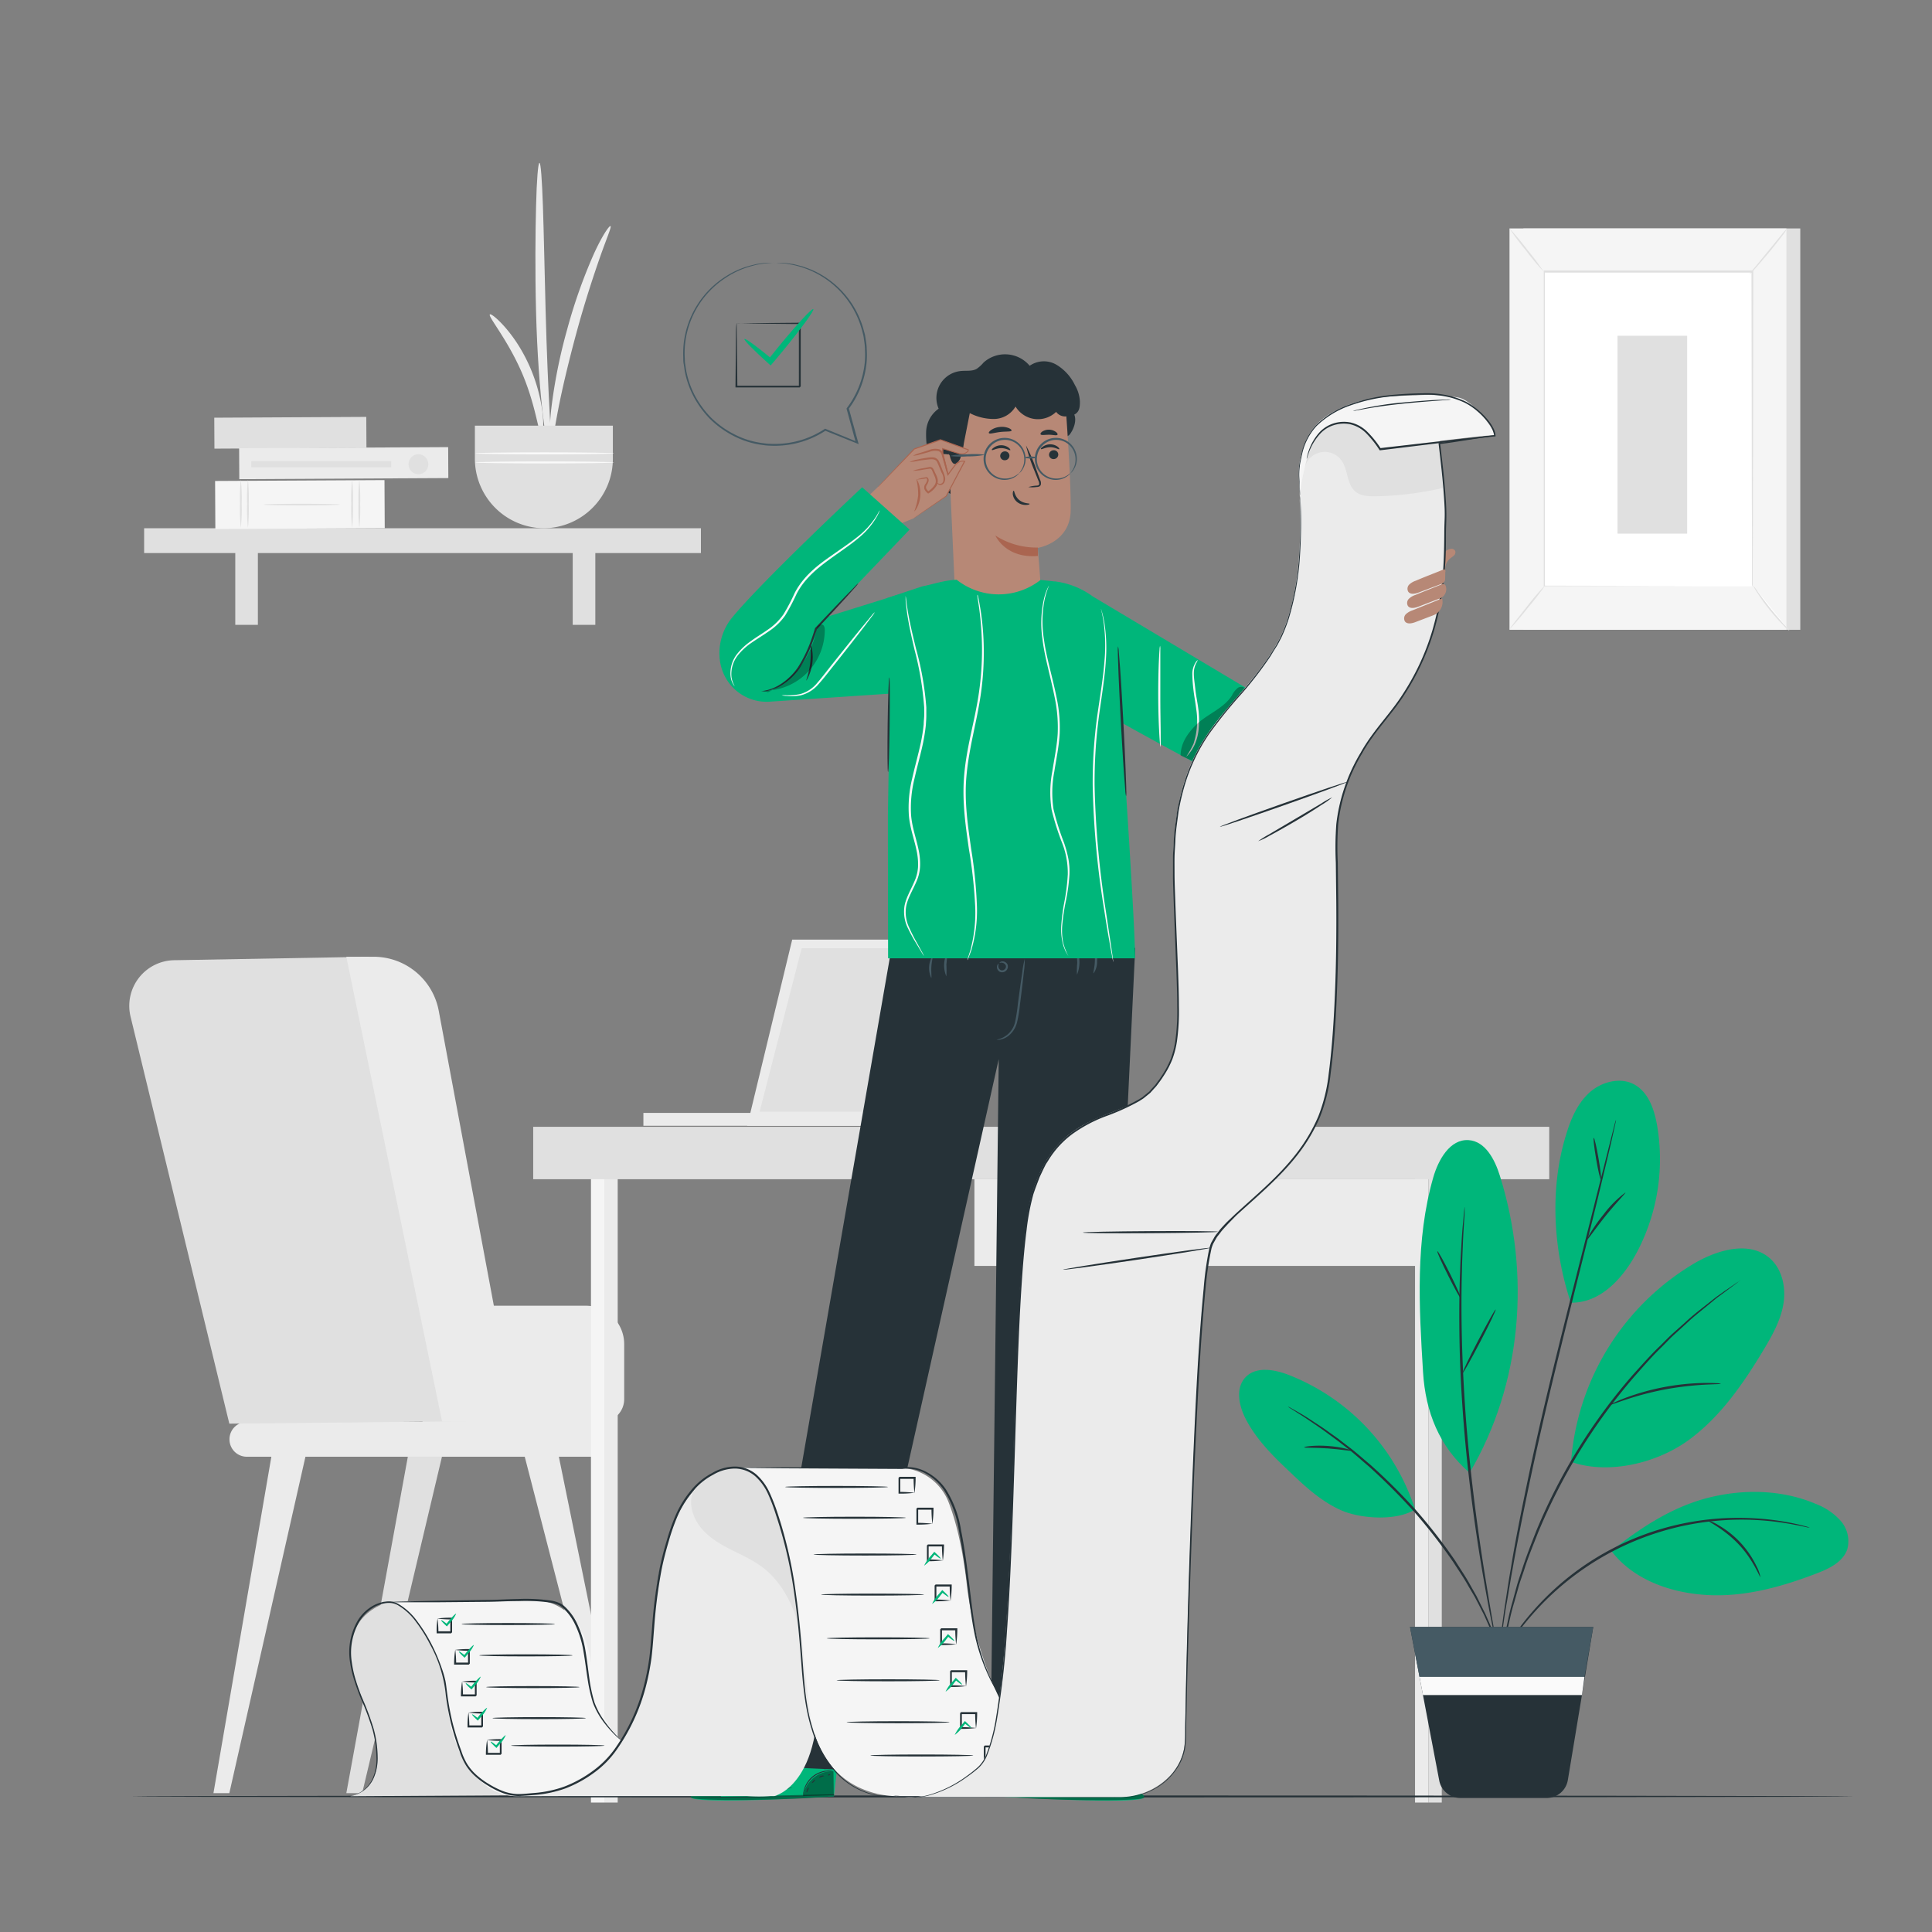<?xml version="1.0" encoding="utf-8"?>
<svg xmlns="http://www.w3.org/2000/svg" viewBox="0 0 500 500">
  <rect x="0" y="0" width="500" height="500" fill="#808080" stroke="none"/>
  <g id="freepik--background-complete--inject-31">
    <path d="M109.35,368h46.29a5.9,5.9,0,0,0,5.9-5.9V347.86a9.94,9.94,0,0,0-9.94-9.94H109Z" style="fill:#ebebeb"/>
    <path d="M154.87,377h-91a4.48,4.48,0,0,1-4.48-4.48h0A4.48,4.48,0,0,1,63.83,368h91a4.49,4.49,0,0,1,4.48,4.49h0A4.49,4.49,0,0,1,154.87,377Z" style="fill:#ebebeb"/>
    <path d="M45.28,248.5l50.08-.89,31.79,120.15-67.8.68L33.79,263.11A11.82,11.82,0,0,1,45.28,248.5Z" style="fill:#e0e0e0"/>
    <polygon points="70.23 376.99 55.24 464.07 59.35 464.07 79.05 376.99 70.23 376.99" style="fill:#ebebeb"/>
    <polygon points="105.55 376.99 89.63 464.07 93.73 464.07 114.38 376.99 105.55 376.99" style="fill:#e0e0e0"/>
    <polygon points="144.63 376.99 162.39 464.07 158.28 464.07 135.8 376.99 144.63 376.99" style="fill:#ebebeb"/>
    <path d="M89.63,247.61l24.78,120.28h19L113.55,261.61a17.13,17.13,0,0,0-16.83-14Z" style="fill:#ebebeb"/>
    <rect height="3.33" style="fill:#ebebeb" transform="translate(401.58 579.37) rotate(180)" width="68.55" x="166.52" y="288.02"/>
    <polygon points="245.69 291.35 258.55 243.17 205.02 243.17 193.38 291.35 245.69 291.35" style="fill:#ebebeb"/>
    <polygon points="196.59 287.7 244.4 287.7 255.53 245.4 207.47 245.4 196.59 287.7" style="fill:#e0e0e0"/>
    <rect height="165.28" style="fill:#f5f5f5" width="3.46" x="152.94" y="301.22"/>
    <rect height="164.8" style="fill:#ebebeb" width="3.46" x="156.4" y="301.7"/>
    <rect height="165.28" style="fill:#ebebeb" width="3.46" x="366.21" y="301.22"/>
    <rect height="164.8" style="fill:#e0e0e0" width="3.46" x="369.67" y="301.7"/>
    <rect height="13.56" style="fill:#e0e0e0" width="262.95" x="137.99" y="291.62"/>
    <rect height="22.44" style="fill:#ebebeb" width="115.76" x="252.18" y="305.18"/>
    <path d="M315.22,314.85a2.58,2.58,0,1,1-2.58-2.58A2.58,2.58,0,0,1,315.22,314.85Z" style="fill:#e0e0e0"/>
    <rect height="6.42" style="fill:#e0e0e0" width="144.1" x="37.3" y="136.71"/>
    <rect height="21.91" style="fill:#e0e0e0" width="5.85" x="60.89" y="139.8"/>
    <rect height="21.91" style="fill:#e0e0e0" width="5.85" x="148.22" y="139.8"/>
    <path d="M126.78,81.37c.24-.23,1.84.94,3.95,3.34a38.25,38.25,0,0,1,3.34,4.49,42.8,42.8,0,0,1,5.4,12.64,38.37,38.37,0,0,1,1,5.55c.29,3.2,0,5.18-.3,5.19-.75.06-1.44-7.68-5.17-16.26S126.23,81.89,126.78,81.37Z" style="fill:#ebebeb"/>
    <path d="M142.64,119c-.33,0-1.24-4.19-2.08-11.13S139,91.31,138.73,80.67s-.17-20.28,0-27.25.53-11.27.88-11.27.66,4.31.9,11.27.42,16.57.7,27.18.7,20.18,1.09,27.12S143,119,142.64,119Z" style="fill:#ebebeb"/>
    <path d="M158,58.51c.32.18-1,3.14-2.73,8.08s-4,11.84-6.09,19.55-3.75,14.78-4.74,19.93-1.4,8.36-1.77,8.35-.59-3.33,0-8.63a135.86,135.86,0,0,1,4.06-20.34,136.08,136.08,0,0,1,6.87-19.54C155.78,61.06,157.69,58.34,158,58.51Z" style="fill:#ebebeb"/>
    <path d="M122.9,110.16v8.47a18,18,0,0,0,17.85,18.08h0a18,18,0,0,0,17.86-18.08v-8.47Z" style="fill:#e0e0e0"/>
    <path d="M158.93,117.32c0,.15-8.07.26-18,.26s-18-.11-18-.26,8.07-.25,18-.25S158.93,117.18,158.93,117.32Z" style="fill:#fafafa"/>
    <path d="M158.93,119.68c0,.14-8.07.25-18,.25s-18-.11-18-.25,8.07-.26,18-.26S158.93,119.53,158.93,119.68Z" style="fill:#fafafa"/>
    <rect height="39.34" style="fill:#e0e0e0" transform="translate(186.76 36.26) rotate(89.7)" width="8.01" x="71.15" y="92.34"/>
    <rect height="43.84" style="fill:#f5f5f5" transform="translate(207.79 52.28) rotate(89.7)" width="12.44" x="71.4" y="108.66"/>
    <path d="M91.13,136.6a44.37,44.37,0,0,1-.22-6.22,44.37,44.37,0,0,1,.22-6.22,47.4,47.4,0,0,1,.21,6.22A47.4,47.4,0,0,1,91.13,136.6Z" style="fill:#e0e0e0"/>
    <path d="M93,136.6a44.37,44.37,0,0,1-.22-6.22,44.37,44.37,0,0,1,.22-6.22,47.4,47.4,0,0,1,.21,6.22A47.4,47.4,0,0,1,93,136.6Z" style="fill:#e0e0e0"/>
    <path d="M62.32,136.6a47.4,47.4,0,0,1-.21-6.22,47.4,47.4,0,0,1,.21-6.22,44.37,44.37,0,0,1,.22,6.22A44.37,44.37,0,0,1,62.32,136.6Z" style="fill:#e0e0e0"/>
    <path d="M64.17,136.6a44.37,44.37,0,0,1-.22-6.22,44.37,44.37,0,0,1,.22-6.22,47.4,47.4,0,0,1,.21,6.22A47.4,47.4,0,0,1,64.17,136.6Z" style="fill:#e0e0e0"/>
    <path d="M68.19,130.58c0-.12,4.42-.21,9.87-.21s9.88.09,9.88.21-4.42.22-9.88.22S68.19,130.7,68.19,130.58Z" style="fill:#e0e0e0"/>
    <rect height="54.1" style="fill:#ebebeb" transform="translate(208.35 30.27) rotate(89.7)" width="8.01" x="84.96" y="92.81"/>
    <ellipse cx="108.29" cy="120.14" rx="2.56" ry="2.59" style="fill:#e0e0e0"/>
    <rect height="36.22" style="fill:#e0e0e0" transform="translate(203.29 36.99) rotate(90)" width="1.6" x="82.35" y="102.03"/>
    <rect height="103.87" style="fill:#e0e0e0" width="71.66" x="394.25" y="59.12"/>
    <rect height="103.87" style="fill:#f5f5f5" width="71.66" x="390.66" y="59.12"/>
    <rect height="81.37" style="fill:#fff" width="53.86" x="399.56" y="70.37"/>
    <path d="M453.42,151.75s0-.14,0-.4,0-.65,0-1.16c0-1,0-2.52,0-4.46,0-3.9,0-9.58-.05-16.76,0-14.35-.05-34.67-.09-58.6l.18.18-53.85,0h0l.2-.2c0,30.7,0,59,0,81.38l-.16-.16,39.2.08,10.83,0,2.85,0c.64,0,1,0,1,0h-.95l-2.82,0-10.79,0-39.3.08h-.15v-.15c0-22.38,0-50.68,0-81.38v-.19h.2l53.85,0h.18v.17c0,24-.07,44.34-.09,58.72,0,7.16,0,12.83-.05,16.72,0,1.93,0,3.41,0,4.42,0,.5,0,.87,0,1.14S453.42,151.75,453.42,151.75Z" style="fill:#e0e0e0"/>
    <path d="M462.52,59.12A11.64,11.64,0,0,1,461.25,61c-.84,1.11-2,2.63-3.37,4.26s-2.61,3.09-3.54,4.12A11.72,11.72,0,0,1,452.76,71a14.42,14.42,0,0,1,1.37-1.79L457.58,65,461,60.81A14.84,14.84,0,0,1,462.52,59.12Z" style="fill:#e0e0e0"/>
    <path d="M453.69,151.48a66.15,66.15,0,0,0,9.4,11.75" style="fill:#fff"/>
    <path d="M463.09,163.23a10,10,0,0,1-1.64-1.49,51.86,51.86,0,0,1-6.66-8.33,10.59,10.59,0,0,1-1.1-1.93,15.62,15.62,0,0,1,1.32,1.77c.79,1.11,1.9,2.63,3.2,4.25s2.53,3,3.44,4.05A15.4,15.4,0,0,1,463.09,163.23Z" style="fill:#e0e0e0"/>
    <path d="M390.65,162.91,400,151.33" style="fill:#fff"/>
    <path d="M400,151.33a70.89,70.89,0,0,1-4.55,5.92,72.65,72.65,0,0,1-4.84,5.66c-.08-.06,2-2.71,4.54-5.91A68.23,68.23,0,0,1,400,151.33Z" style="fill:#e0e0e0"/>
    <path d="M390.66,59.12a70.36,70.36,0,0,1,4.56,5.45,66.53,66.53,0,0,1,4.25,5.69,61.61,61.61,0,0,1-4.56-5.45A62.39,62.39,0,0,1,390.66,59.12Z" style="fill:#e0e0e0"/>
    <rect height="51.2" style="fill:#e0e0e0" width="18.03" x="418.61" y="86.9"/>
  </g>
  <g id="freepik--Floor--inject-31">
    <path d="M479.88,464.92c0,.14-99.87.26-223,.26s-223.06-.12-223.06-.26,99.85-.26,223.06-.26S479.88,464.77,479.88,464.92Z" style="fill:#263238"/>
  </g>
  <g id="freepik--Plant--inject-31">
    <path d="M406.63,378.34c9.62,3.36,22.16.36,30.39-5.65s14.15-14.62,19.4-23.35c2.23-3.73,4.42-7.61,5.13-11.9s-.34-9.12-3.66-11.92c-5.17-4.35-13.09-2.14-19,1.2a65.4,65.4,0,0,0-32.3,51.62" style="fill:#00B67A"/>
    <path d="M417,401.36c5.78,7.62,15.7,11,25.26,11.45s19-2.19,27.91-5.62c3.24-1.24,6.79-2.95,7.9-6.23a8,8,0,0,0-1.69-7.36,16.59,16.59,0,0,0-6.45-4.39c-8.79-3.74-18.85-3.92-28.1-1.52s-17.32,7.76-24.83,13.67" style="fill:#00B67A"/>
    <path d="M406.49,337.13c8,.16,14-6.81,17.59-13.91a51.6,51.6,0,0,0,4.74-32.16c-.73-4.07-2.27-8.46-5.91-10.42s-8.51-.67-11.61,2.16-4.8,6.87-6,10.88c-4.28,13.83-3.36,29.73,1.23,43.45" style="fill:#00B67A"/>
    <path d="M380.33,381.17c13.58-23.1,15.84-51.37,7.82-76.94-1.3-4.15-3.75-8.89-8.09-9.17-4.8-.3-7.82,5.06-9.14,9.68-4.66,16.24-3.67,33.48-2.64,50.34.64,10.39,4.2,19.27,12.05,26.09" style="fill:#00B67A"/>
    <path d="M366.22,390.67a55.56,55.56,0,0,0-32.94-34.93c-3.61-1.35-8.19-2.13-10.88.63s-1.82,7.23-.13,10.61c2.73,5.45,7.17,9.84,11.59,14,4,3.83,8.2,7.67,13.28,9.9s14.43,2.78,19.08-.25" style="fill:#00B67A"/>
    <path d="M450.38,331.32s-.07.08-.24.21l-.73.57-2.84,2.12-2.07,1.53c-.74.57-1.51,1.24-2.36,1.93-1.68,1.4-3.67,2.91-5.67,4.81l-3.2,2.91c-1.11,1-2.17,2.17-3.32,3.3-2.34,2.25-4.6,4.87-7,7.58a149.21,149.21,0,0,0-24.81,40.14c-1.33,3.39-2.67,6.59-3.63,9.68-.5,1.54-1.06,3-1.47,4.45l-1.17,4.16c-.81,2.64-1.27,5.09-1.78,7.22-.23,1.07-.48,2.06-.66,3s-.31,1.76-.44,2.53c-.27,1.48-.48,2.65-.63,3.5-.08.36-.13.66-.18.9s-.07.31-.09.31a1.54,1.54,0,0,1,0-.32c0-.24.07-.54.12-.91.12-.86.3-2,.51-3.52.12-.77.25-1.62.39-2.54s.39-1.93.61-3c.48-2.14.91-4.61,1.69-7.26.36-1.34.74-2.74,1.14-4.19s.94-2.93,1.43-4.48c1-3.11,2.27-6.33,3.6-9.74a146.32,146.32,0,0,1,24.91-40.3c2.45-2.7,4.74-5.32,7.1-7.56,1.16-1.14,2.24-2.28,3.36-3.29l3.24-2.89c2-1.88,4-3.37,5.74-4.75.87-.68,1.65-1.33,2.41-1.89l2.1-1.49,2.92-2,.77-.51C450.28,331.36,450.37,331.31,450.38,331.32Z" style="fill:#263238"/>
    <path d="M468.36,395.36a5.3,5.3,0,0,1-.94-.15c-.6-.11-1.48-.35-2.64-.54a72,72,0,0,0-68.06,23,74.63,74.63,0,0,0-6.07,7.82c-.68,1-1.13,1.74-1.48,2.25a4.78,4.78,0,0,1-.55.77,4.91,4.91,0,0,1,.44-.84c.31-.53.73-1.34,1.38-2.32a66.54,66.54,0,0,1,5.94-8A70.59,70.59,0,0,1,455,393a65,65,0,0,1,9.85,1.41c1.15.23,2,.5,2.63.65A7.09,7.09,0,0,1,468.36,395.36Z" style="fill:#263238"/>
    <path d="M418.22,289.87a1.25,1.25,0,0,1-.05.36c-.06.27-.13.61-.22,1-.21,1-.51,2.29-.89,4-.78,3.45-2,8.43-3.47,14.58-3,12.3-7.34,29.24-11.87,48-2.25,9.39-4.28,18.36-6,26.54s-3.19,15.57-4.28,21.8c-.59,3.11-1,5.94-1.45,8.42s-.75,4.61-1,6.36-.47,3.06-.62,4c-.08.43-.14.77-.18,1s-.07.36-.09.36a1.94,1.94,0,0,1,0-.36c0-.28.07-.62.12-1.06.12-1,.29-2.32.51-4s.51-3.9.9-6.39.79-5.32,1.35-8.43c1-6.25,2.46-13.65,4.16-21.85s3.74-17.17,6-26.57c4.53-18.77,8.95-35.69,12-48l3.67-14.53c.43-1.68.77-3,1-3.95.11-.42.2-.75.28-1A1.4,1.4,0,0,1,418.22,289.87Z" style="fill:#263238"/>
    <path d="M387.05,424.51a1.09,1.09,0,0,1-.09-.28l-.18-.83c-.17-.79-.39-1.87-.67-3.22-.58-2.79-1.34-6.85-2.21-11.88-1.74-10.05-3.81-24-5.07-39.53-.62-7.77-1-15.18-1.11-21.93s-.05-12.83.16-17.93c.06-2.55.23-4.85.34-6.88s.24-3.76.38-5.18.22-2.47.3-3.27c0-.34.07-.62.09-.85s0-.29.06-.29a1.36,1.36,0,0,1,0,.3c0,.23,0,.51,0,.85,0,.8-.11,1.9-.19,3.28s-.2,3.16-.27,5.18-.21,4.33-.24,6.88c-.15,5.09-.17,11.16,0,17.9s.54,14.13,1.15,21.88c1.27,15.5,3.26,29.45,4.89,39.52.81,5,1.5,9.1,2,11.9.23,1.37.42,2.45.55,3.24.05.34.09.62.13.85A1.27,1.27,0,0,1,387.05,424.51Z" style="fill:#263238"/>
    <path d="M388.05,427.44a4.64,4.64,0,0,1-.35-.79l-.89-2.33c-.2-.51-.41-1.07-.64-1.68l-.87-1.95c-.31-.7-.65-1.45-1-2.25s-.8-1.59-1.23-2.46-.91-1.75-1.39-2.69L380,410.45c-1.09-2-2.5-4-3.86-6.13A145.44,145.44,0,0,0,366,391.26a160.56,160.56,0,0,0-11.74-11.75c-1.95-1.64-3.74-3.29-5.54-4.67l-2.57-2-2.44-1.8c-1.54-1.16-3-2.14-4.26-3s-2.37-1.61-3.29-2.16L334,364.5a4.25,4.25,0,0,1-.71-.5,4.81,4.81,0,0,1,.78.39l2.16,1.23c.95.53,2.08,1.23,3.36,2.08s2.77,1.78,4.33,2.93l2.48,1.77,2.6,2c1.83,1.36,3.63,3,5.6,4.64a151.81,151.81,0,0,1,11.82,11.76A137,137,0,0,1,376.66,404c1.35,2.18,2.75,4.18,3.83,6.19.56,1,1.1,1.95,1.63,2.88l1.35,2.72c.42.88.86,1.69,1.2,2.49l1,2.28.82,2c.22.62.41,1.19.59,1.71.32,1,.58,1.76.78,2.36A3.31,3.31,0,0,1,388.05,427.44Z" style="fill:#263238"/>
    <path d="M445.35,358.12c0,.1-1.65.1-4.29.24a82.42,82.42,0,0,0-10.25,1.24,79.33,79.33,0,0,0-10,2.61c-2.51.83-4,1.43-4.08,1.34a3.88,3.88,0,0,1,1-.55c.67-.33,1.66-.75,2.91-1.22A61.47,61.47,0,0,1,441,357.91c1.33,0,2.41,0,3.15.06A3.69,3.69,0,0,1,445.35,358.12Z" style="fill:#263238"/>
    <path d="M455.59,408.13c-.2.1-1.73-4.32-5.59-8.42s-8.11-6-8-6.2a9.41,9.41,0,0,1,2.76,1.22,24.35,24.35,0,0,1,9.8,10.56A9.92,9.92,0,0,1,455.59,408.13Z" style="fill:#263238"/>
    <path d="M420.66,308.62c.13.14-2.37,2.62-5.09,6s-4.67,6.29-4.83,6.19,1.56-3.21,4.33-6.6A28.05,28.05,0,0,1,420.66,308.62Z" style="fill:#263238"/>
    <path d="M412.46,294.46c.18,0,.73,2.37,1.24,5.36s.78,5.43.61,5.46-.73-2.37-1.24-5.36S412.29,294.49,412.46,294.46Z" style="fill:#263238"/>
    <path d="M387.07,338.91c.15.08-1.62,3.82-4,8.36s-4.38,8.15-4.54,8.07,1.62-3.83,4-8.37S386.91,338.83,387.07,338.91Z" style="fill:#263238"/>
    <path d="M372,323.82c.16-.08,1.67,2.63,3.37,6.05s2.95,6.25,2.8,6.33-1.67-2.63-3.37-6.05S371.79,323.9,372,323.82Z" style="fill:#263238"/>
    <path d="M349.74,375.42c0,.19-2.74-.34-6.1-.57s-6.1-.1-6.12-.29,2.74-.6,6.17-.35S349.78,375.26,349.74,375.42Z" style="fill:#263238"/>
    <path d="M364.91,421.05l7.56,39.74a5.56,5.56,0,0,0,5.47,4.53h22.33a5.56,5.56,0,0,0,5.49-4.66l6.57-39.61Z" style="fill:#263238"/>
    <polygon points="367.37 433.97 410.06 433.97 412.33 421.05 364.91 421.05 367.37 433.97" style="fill:#455a64"/>
    <polygon points="367.37 433.97 368.26 438.68 409.41 438.68 410.06 433.97 367.37 433.97" style="fill:#fafafa"/>
  </g>
  <g id="freepik--Character--inject-31">
    <path d="M193.59,459.71l2.58-11,21.43.53-1.79,15.65-1.36.11c-6.07.41-30.88,1.66-35,.48C175,464.15,193.59,459.71,193.59,459.71Z" style="fill:#00B67A"/>
    <g style="opacity:0.4">
      <path d="M207.83,464.81a7.63,7.63,0,0,1,2.75-4.73,7.4,7.4,0,0,1,5.12-1.66l.08,6.15Z"/>
    </g>
    <g style="opacity:0.4">
      <path d="M184.49,462.21s-6.53,2-5.7,3,26,.75,37-.36l0-.49-29.3.62S185.77,462.24,184.49,462.21Z"/>
    </g>
    <path d="M216.11,464.37a1.65,1.65,0,0,1-.38.05l-1.08.08-4,.22c-3.37.17-8,.33-13.2.4s-9.83,0-13.21,0l-4-.12-1.09,0-.37,0a1.59,1.59,0,0,1,.38,0h1.08l4,0c3.37,0,8,0,13.2,0s9.82-.21,13.19-.33l4-.13,1.09,0Z" style="fill:#263238"/>
    <path d="M186.48,465.36a9.06,9.06,0,0,0-.77-1.9,8.84,8.84,0,0,0-1.39-1.52,3,3,0,0,1,1.61,1.37A3,3,0,0,1,186.48,465.36Z" style="fill:#263238"/>
    <path d="M192.93,462c-.06,0-.38-.33-.71-.84s-.54-.94-.48-1,.38.34.71.84S193,461.94,192.93,462Z" style="fill:#263238"/>
    <path d="M194.7,461c0,.05-.4-.18-.78-.51s-.66-.66-.61-.71.4.17.78.51S194.75,461,194.7,461Z" style="fill:#263238"/>
    <path d="M195.8,458.92a2.51,2.51,0,0,1-1.15.17,2.71,2.71,0,0,1-1.15-.11,2.59,2.59,0,0,1,1.15-.16A2.62,2.62,0,0,1,195.8,458.92Z" style="fill:#263238"/>
    <path d="M196.17,457.45a3.25,3.25,0,0,1-2.61.23,7.81,7.81,0,0,1,1.31-.1A7.71,7.71,0,0,1,196.17,457.45Z" style="fill:#263238"/>
    <path d="M192.16,460.07a4.21,4.21,0,0,1-1.42,0,8.64,8.64,0,0,1-1.51-.31,4.58,4.58,0,0,1-.86-.35A.78.78,0,0,1,188,459a.56.56,0,0,1,.21-.57,2.6,2.6,0,0,1,3.22.72,2.47,2.47,0,0,1,.47.94c.06.24.06.37,0,.38a3.9,3.9,0,0,0-.66-1.2,2.5,2.5,0,0,0-1.22-.77,2.19,2.19,0,0,0-1.68.14c-.22.16-.13.43.12.57a3.74,3.74,0,0,0,.8.33,9.62,9.62,0,0,0,1.46.36C191.62,460,192.16,460,192.16,460.07Z" style="fill:#263238"/>
    <path d="M191.79,460.15a1.43,1.43,0,0,1-.17-1,2.3,2.3,0,0,1,.37-1,1.42,1.42,0,0,1,1.17-.74.56.56,0,0,1,.44.65,1.48,1.48,0,0,1-.23.63,4.29,4.29,0,0,1-.66.87c-.44.44-.78.61-.8.58s.28-.26.66-.71a4.75,4.75,0,0,0,.58-.86c.19-.3.32-.83,0-.89s-.72.32-.93.61a2.31,2.31,0,0,0-.39.92A5.64,5.64,0,0,0,191.79,460.15Z" style="fill:#263238"/>
    <path d="M215.59,458.36c0,.05-.63-.05-1.63.08a6.85,6.85,0,0,0-5.7,4.66c-.33.95-.35,1.59-.4,1.58a1.09,1.09,0,0,1,0-.44,6,6,0,0,1,.23-1.19,6.7,6.7,0,0,1,5.86-4.8,5.73,5.73,0,0,1,1.21,0A1.09,1.09,0,0,1,215.59,458.36Z" style="fill:#263238"/>
    <path d="M213.19,449.23a41.05,41.05,0,0,1,.25,4.52,40,40,0,0,1,0,4.52,38.22,38.22,0,0,1-.25-4.51A40.23,40.23,0,0,1,213.19,449.23Z" style="fill:#263238"/>
    <path d="M205,462.7a18,18,0,0,1-6.43.14c0-.08,1.45,0,3.22,0S205,462.62,205,462.7Z" style="fill:#263238"/>
    <path d="M209.34,462.64c.06.05-.11.3-.25.63s-.22.63-.3.62-.11-.34.05-.72S209.3,462.58,209.34,462.64Z" style="fill:#263238"/>
    <path d="M210.94,460.59c.06.05-.08.28-.31.52s-.45.38-.5.33.09-.28.31-.52S210.89,460.54,210.94,460.59Z" style="fill:#263238"/>
    <path d="M213.26,459.64c0,.07-.31.08-.63.19s-.55.3-.61.25.12-.36.52-.5S213.28,459.57,213.26,459.64Z" style="fill:#263238"/>
    <path d="M214.91,459.18c0,.07-.1.19-.28.26s-.35.07-.38,0,.1-.19.28-.26S214.88,459.11,214.91,459.18Z" style="fill:#263238"/>
    <path d="M281.28,459.76l.07-11.74-22-.27-.28,17.19,1.37.1c6.06.41,30.88,1.66,34.95.48C299.92,464.2,281.28,459.76,281.28,459.76Z" style="fill:#00B67A"/>
    <g style="opacity:0.4">
      <path d="M267,464.86a7.65,7.65,0,0,0-2.75-4.73,7.45,7.45,0,0,0-5.12-1.66l-.08,6.15Z"/>
    </g>
    <g style="opacity:0.4">
      <path d="M290.38,462.26s6.53,2,5.7,3-25.95.75-37-.36l0-.5,29.3.63S289.1,462.3,290.38,462.26Z"/>
    </g>
    <path d="M258.76,464.43l.38,0,1.08.08,4,.23c3.37.16,8,.32,13.2.4s9.83,0,13.21-.05l4-.11,1.09,0,.38,0a1.67,1.67,0,0,0-.38,0h-1.09l-4,0c-3.38,0-8.05,0-13.21,0s-9.82-.21-13.19-.32l-4-.14-1.09,0Z" style="fill:#263238"/>
    <path d="M288.39,465.41a9.29,9.29,0,0,1,.77-1.9,8.12,8.12,0,0,1,1.39-1.51,2.88,2.88,0,0,0-1.61,1.37A3,3,0,0,0,288.39,465.41Z" style="fill:#263238"/>
    <path d="M281.94,462c.06,0,.38-.33.71-.83s.54-.94.48-1-.38.33-.71.83S281.88,462,281.94,462Z" style="fill:#263238"/>
    <path d="M280.17,461.07c.05.05.4-.17.79-.51s.65-.65.6-.71-.4.17-.78.51S280.12,461,280.17,461.07Z" style="fill:#263238"/>
    <path d="M279.07,459a2.76,2.76,0,0,0,1.15.16,2.53,2.53,0,0,0,1.15-.11,2.74,2.74,0,0,0-1.14-.16A2.59,2.59,0,0,0,279.07,459Z" style="fill:#263238"/>
    <path d="M278.71,457.51a3.22,3.22,0,0,0,2.6.23,7,7,0,0,0-1.3-.11A6.29,6.29,0,0,0,278.71,457.51Z" style="fill:#263238"/>
    <path d="M282.71,460.12a3.91,3.91,0,0,0,1.42,0,7.8,7.8,0,0,0,1.51-.31,5.27,5.27,0,0,0,.86-.34.84.84,0,0,0,.36-.44.56.56,0,0,0-.21-.57,2.6,2.6,0,0,0-3.21.72,2.38,2.38,0,0,0-.48.94.85.85,0,0,0,0,.38,3.9,3.9,0,0,1,.66-1.2,2.57,2.57,0,0,1,1.22-.77,2.19,2.19,0,0,1,1.68.14c.22.17.13.43-.12.58a4,4,0,0,1-.8.32,9.19,9.19,0,0,1-1.46.37C283.25,460.08,282.71,460.08,282.71,460.12Z" style="fill:#263238"/>
    <path d="M283.08,460.2a1.43,1.43,0,0,0,.17-1,2.34,2.34,0,0,0-.37-1,1.42,1.42,0,0,0-1.17-.74.57.57,0,0,0-.44.65,1.57,1.57,0,0,0,.23.64,4.49,4.49,0,0,0,.66.86c.44.44.78.61.8.58s-.28-.25-.66-.71a4.64,4.64,0,0,1-.58-.85c-.19-.3-.32-.84,0-.9s.71.32.92.61a2.31,2.31,0,0,1,.39.92A5.6,5.6,0,0,1,283.08,460.2Z" style="fill:#263238"/>
    <path d="M259.28,458.41s.64-.05,1.63.08a6.88,6.88,0,0,1,5.7,4.67c.33.94.35,1.58.4,1.57a1.09,1.09,0,0,0,0-.44,5.38,5.38,0,0,0-.23-1.19,6.82,6.82,0,0,0-2.18-3.31,6.9,6.9,0,0,0-3.68-1.49,5.73,5.73,0,0,0-1.21,0A1.8,1.8,0,0,0,259.28,458.41Z" style="fill:#263238"/>
    <path d="M261.68,449.28a41.28,41.28,0,0,0-.25,4.52,40.31,40.31,0,0,0,0,4.53,38.29,38.29,0,0,0,.25-4.52A40.31,40.31,0,0,0,261.68,449.28Z" style="fill:#263238"/>
    <path d="M269.84,462.75a18,18,0,0,0,6.43.14c0-.07-1.45,0-3.22-.05S269.85,462.67,269.84,462.75Z" style="fill:#263238"/>
    <path d="M265.53,462.69c-.06.05.11.3.25.64s.22.62.3.62.12-.35-.05-.73S265.57,462.64,265.53,462.69Z" style="fill:#263238"/>
    <path d="M263.93,460.65c-.06.05.08.28.31.51s.45.38.5.33-.09-.28-.31-.51S264,460.59,263.93,460.65Z" style="fill:#263238"/>
    <path d="M261.61,459.69c0,.08.31.08.63.2s.55.29.61.24-.12-.36-.52-.5S261.59,459.62,261.61,459.69Z" style="fill:#263238"/>
    <path d="M260,459.23c0,.07.1.19.28.26s.35.08.38,0-.1-.18-.28-.26S260,459.17,260,459.23Z" style="fill:#263238"/>
    <polygon points="293.79 245.32 283.78 456.99 256.31 457.64 258.47 274.11 217.36 457.99 193.97 456.93 230.65 245.75 293.79 245.32" style="fill:#263238"/>
    <path d="M265.21,248.18a23.42,23.42,0,0,1-.25,3.48c-.23,2.14-.58,5.09-1,8.35a34.22,34.22,0,0,1-.76,4.6,6.48,6.48,0,0,1-2,3.29,5,5,0,0,1-2.33,1.15,2,2,0,0,1-.95,0,5.92,5.92,0,0,0,4.79-4.6,40.69,40.69,0,0,0,.7-4.54c.43-3.25.84-6.2,1.17-8.32A20.2,20.2,0,0,1,265.21,248.18Z" style="fill:#455a64"/>
    <path d="M258.44,249.44c.08.05-.18.4,0,.95a1.09,1.09,0,0,0,.57.68.93.93,0,0,0,1-.23.91.91,0,0,0,.28-1,1.14,1.14,0,0,0-.65-.61c-.54-.21-.9,0-.95-.05s.29-.49,1.06-.35a1.49,1.49,0,0,1,1,.8,1.49,1.49,0,0,1-2,1.87,1.43,1.43,0,0,1-.74-1.08C257.94,249.7,258.42,249.37,258.44,249.44Z" style="fill:#455a64"/>
    <path d="M241,253.09a6.15,6.15,0,0,1,.41-5.86c.16.06-.27,1.32-.37,2.91S241.17,253,241,253.09Z" style="fill:#455a64"/>
    <path d="M244.92,252.69a7.18,7.18,0,0,1,.2-6.1,25.29,25.29,0,0,1-.2,3A26.11,26.11,0,0,1,244.92,252.69Z" style="fill:#455a64"/>
    <path d="M278.73,252.3a19.61,19.61,0,0,1,.07-3.16,20,20,0,0,1,0-3.17,8.58,8.58,0,0,1-.09,6.33Z" style="fill:#455a64"/>
    <path d="M283,251.91c-.16-.06.3-1.45.35-3.22s-.3-3.19-.14-3.24a5,5,0,0,1,.71,3.25A5.1,5.1,0,0,1,283,251.91Z" style="fill:#455a64"/>
    <polygon points="246.65 149.72 246.65 149.72 246.65 149.72 246.65 149.72" style="fill:#00B67A"/>
    <path d="M276.71,112.6c1.12-1.33,2-3.7,1.31-5.3,1.34-.69,1.46-1.88,1.46-3.38a9.21,9.21,0,0,0-1.3-4.27,12.38,12.38,0,0,0-4.83-5.29,6.43,6.43,0,0,0-6.87.3,8.33,8.33,0,0,0-11.93-.84,8.84,8.84,0,0,1-1.81,1.65c-1.19.66-2.65.41-4,.54a7,7,0,0,0-5.82,9.76,7.62,7.62,0,0,0-3.23,5.83,22.32,22.32,0,0,0,.78,6.83c.62,2.77,1.32,5.68,3.28,7.73a8.05,8.05,0,0,0,5.14,2.43,8.2,8.2,0,0,0,7.2-3.39" style="fill:#263238"/>
    <path d="M247.44,159.79l22.22-1c.13-2.36-1.08-17-1.08-17s8.4-1.3,8.51-9.7-1.36-27.68-1.36-27.68h0a29.2,29.2,0,0,0-29.33,3.68l-1.24,1Z" style="fill:#b78876"/>
    <path d="M268.6,141.7a19.55,19.55,0,0,1-11-3.11s2.59,6,11,5.29Z" style="fill:#aa6550"/>
    <path d="M246.19,117.78c-.14-.06-5.77-1.71-5.58,4s5.91,4.38,5.91,4.21S246.19,117.78,246.19,117.78Z" style="fill:#b78876"/>
    <path d="M244.7,123.9s-.1.08-.27.16a1,1,0,0,1-.74,0,2.46,2.46,0,0,1-1.22-2.19,3.22,3.22,0,0,1,.24-1.44,1.17,1.17,0,0,1,.72-.79.51.51,0,0,1,.6.26c.08.16.05.27.08.28s.12-.1.07-.34a.67.67,0,0,0-.24-.35.74.74,0,0,0-.56-.13,1.42,1.42,0,0,0-1,.93,3.36,3.36,0,0,0-.3,1.61,2.6,2.6,0,0,0,1.54,2.43,1.08,1.08,0,0,0,.91-.18C244.69,124,244.72,123.91,244.7,123.9Z" style="fill:#aa6550"/>
    <path d="M273.88,117.6a1.19,1.19,0,0,1-1.15,1.21,1.15,1.15,0,0,1-1.24-1.08,1.2,1.2,0,0,1,1.15-1.21A1.14,1.14,0,0,1,273.88,117.6Z" style="fill:#263238"/>
    <path d="M274.14,116.25c-.14.16-1.05-.52-2.34-.51s-2.24.65-2.38.49.08-.35.49-.65a3.33,3.33,0,0,1,1.91-.59,3.17,3.17,0,0,1,1.87.6C274.08,115.9,274.22,116.18,274.14,116.25Z" style="fill:#263238"/>
    <path d="M261.24,117.9a1.19,1.19,0,0,1-1.15,1.21,1.15,1.15,0,0,1-1.24-1.08,1.2,1.2,0,0,1,1.16-1.21A1.14,1.14,0,0,1,261.24,117.9Z" style="fill:#263238"/>
    <path d="M261.46,116.49c-.15.16-1.06-.52-2.35-.51s-2.24.65-2.38.49.08-.35.5-.65a3.29,3.29,0,0,1,1.9-.59,3.17,3.17,0,0,1,1.87.6C261.4,116.14,261.53,116.42,261.46,116.49Z" style="fill:#263238"/>
    <path d="M266.14,126.06a9.08,9.08,0,0,1,2.1-.38c.33,0,.64-.1.7-.32a1.85,1.85,0,0,0-.22-1l-1-2.51a44.34,44.34,0,0,1-2.19-6.56,42.47,42.47,0,0,1,2.71,6.37l.94,2.53a1.91,1.91,0,0,1,.17,1.29.83.83,0,0,1-.54.48,2,2,0,0,1-.56.08A8,8,0,0,1,266.14,126.06Z" style="fill:#263238"/>
    <path d="M262.34,127c.21,0,.22,1.39,1.42,2.39s2.69.84,2.7,1-.34.28-1,.29a3.47,3.47,0,0,1-2.25-.78,3.08,3.08,0,0,1-1.1-2C262.09,127.29,262.25,127,262.34,127Z" style="fill:#263238"/>
    <path d="M261.79,111.43c-.13.35-1.41.19-2.93.37s-2.74.6-2.94.28c-.09-.15.12-.48.62-.82a4.89,4.89,0,0,1,2.18-.76,4.81,4.81,0,0,1,2.29.27C261.57,111,261.85,111.27,261.79,111.43Z" style="fill:#263238"/>
    <path d="M273.67,112.51c-.23.3-1.12,0-2.19,0s-2,.2-2.18-.11c-.09-.15.05-.44.45-.72a3.16,3.16,0,0,1,3.52.11C273.65,112.07,273.77,112.37,273.67,112.51Z" style="fill:#263238"/>
    <path d="M244.71,108.7c.11,2.44-.43,5.17,0,7.57.07.37,1,1.34,1.1,1.7.49,2.12,1.37,3,2.64.84a19.07,19.07,0,0,0,1-4.14l1.53-7.76a13.43,13.43,0,0,0,6.39,1.52,6.54,6.54,0,0,0,5.45-3.22,6.78,6.78,0,0,0,10.51,1.38,2.83,2.83,0,0,0,3.74.79,3.36,3.36,0,0,0,1.37-3.7c-.58-2.05-2.78-3.16-4.82-3.76-8-2.35-16.82-.51-24,3.7a12.23,12.23,0,0,0-2.9,2.19c-.82.89-1.95,2-2,3.16" style="fill:#263238"/>
    <path d="M263.73,122.5s.3-.36.7-1.07a5.24,5.24,0,0,0,.6-3.3,5,5,0,1,0-5.66,5.66,5.25,5.25,0,0,0,3.3-.59c.71-.4,1-.74,1.06-.7s-.06.1-.21.26a4.24,4.24,0,0,1-.75.61,5.18,5.18,0,0,1-3.45.79,5.44,5.44,0,1,1,6.07-6.07,5.16,5.16,0,0,1-.78,3.44,4,4,0,0,1-.61.76Q263.76,122.51,263.73,122.5Z" style="fill:#455a64"/>
    <path d="M277,122.5s.3-.36.7-1.07a5.25,5.25,0,0,0,.59-3.3,5,5,0,1,0-5.66,5.66,5.25,5.25,0,0,0,3.3-.59c.71-.4,1-.74,1.07-.7s-.06.1-.21.26a4,4,0,0,1-.76.61,5.17,5.17,0,0,1-3.44.79,5.44,5.44,0,1,1,6.06-6.07,5.16,5.16,0,0,1-.78,3.44,4,4,0,0,1-.61.76C277.12,122.44,277,122.51,277,122.5Z" style="fill:#455a64"/>
    <path d="M268.21,118.4c0,.15-.66.26-1.48.26s-1.49-.11-1.49-.26.67-.26,1.49-.26S268.21,118.26,268.21,118.4Z" style="fill:#455a64"/>
    <path d="M245.8,118a20,20,0,0,1,4.57-.42,20.86,20.86,0,0,1,4.59.11,19.71,19.71,0,0,1-4.57.41A20.53,20.53,0,0,1,245.8,118Z" style="fill:#455a64"/>
    <path d="M250.62,116.39l-7.18-2.59-6.8,2.36L227.23,126l-6.12,5.84,10,4.44,5.29-2.11,8.43-5.74,4.77-9s-1.36-.64-2.89,1.51l-1.43,1.91-1.36-5.2,0-1.54,4.22,1.29a2.22,2.22,0,0,0,2.4-.7Z" style="fill:#b78876"/>
    <path d="M237.15,124c.06,0,.35.38.62,1.14a8,8,0,0,1-.39,6.13c-.37.72-.71,1.09-.76,1.05a17.22,17.22,0,0,0,1-4.11A16.82,16.82,0,0,0,237.15,124Z" style="fill:#aa6550"/>
    <path d="M237.22,124.1a13.65,13.65,0,0,1,2.61-.62h0l.06,0a.93.93,0,0,1,.43,1,2.91,2.91,0,0,1-.45,1,1.07,1.07,0,0,0-.18.91,2.1,2.1,0,0,0,.71.84h-.31a5.77,5.77,0,0,0,1.82-1.76c.7-1.11-.1-2.28-.53-3.35a4,4,0,0,0-.35-.69.64.64,0,0,0-.56-.12l-1.42.22a16,16,0,0,1-2.84.32,15.25,15.25,0,0,1,2.78-.68l1.42-.28a1.06,1.06,0,0,1,.95.22,3.17,3.17,0,0,1,.45.81c.24.54.53,1.06.75,1.7a2.55,2.55,0,0,1-.19,2.1,6.13,6.13,0,0,1-2,1.92l-.16.11-.15-.13a2.56,2.56,0,0,1-.83-1.07,1.49,1.49,0,0,1,.25-1.28,2.68,2.68,0,0,0,.43-.87.6.6,0,0,0-.19-.64l.11,0A14.14,14.14,0,0,1,237.22,124.1Z" style="fill:#aa6550"/>
    <path d="M242.53,124.86s.12.21.46.32a.88.88,0,0,0,1.12-.62,3,3,0,0,0-.42-2.22c-.36-.84-.73-1.84-1.16-2.75s-1.54-.76-2.44-.66-1.74.21-2.43.32a13.72,13.72,0,0,1-2.25.33,7.89,7.89,0,0,1,2.18-.69c.69-.16,1.52-.32,2.45-.44a6.63,6.63,0,0,1,1.51-.08,1.76,1.76,0,0,1,1.43,1c.49,1,.8,2,1.16,2.82a7.76,7.76,0,0,1,.42,1.29,2,2,0,0,1-.11,1.24,1.24,1.24,0,0,1-.75.74,1,1,0,0,1-.79-.06C242.51,125.16,242.51,124.85,242.53,124.86Z" style="fill:#aa6550"/>
    <path d="M245.32,122.84a7.89,7.89,0,0,1-.69-1.92c-.19-.66-.4-1.37-.61-2.11-.12-.39-.23-.84-.35-1.23a1.38,1.38,0,0,0-.79-.83,4.19,4.19,0,0,0-2.46.24l-2.13.57a8.22,8.22,0,0,1-2,.39,8,8,0,0,1,1.9-.75l2.09-.67a4.37,4.37,0,0,1,2.8-.26,1.88,1.88,0,0,1,1.07,1.14c.14.47.22.87.33,1.28l.51,2.14A7.8,7.8,0,0,1,245.32,122.84Z" style="fill:#aa6550"/>
    <path d="M227.23,126a1.22,1.22,0,0,1,.15-.19c.14-.14.29-.32.48-.53l1.87-2,6.82-7.21,0,0h0l6.8-2.39,0,0,.05,0,7.19,2.58.1,0v.47l0,0a2.29,2.29,0,0,1-1.14.76,3.19,3.19,0,0,1-1.41,0h0l-2.95-.9-1.26-.39.2-.14c0,.51,0,1,0,1.54v-.05c.46,1.78.92,3.52,1.36,5.2l-.27,0c.62-.82,1.19-1.62,1.82-2.4a2.59,2.59,0,0,1,2.68-1.06l.14,0-.08.15-4.79,9v0h0l-6.2,4.16L237,133.79c-.39.26-.6.38-.6.38s.19-.16.56-.43l1.67-1.16,6.14-4.24,0,0,4.74-9,.07.2a1.65,1.65,0,0,0-1.26.12,3.7,3.7,0,0,0-1.08.87c-.59.74-1.18,1.58-1.79,2.39l-.19.25-.08-.3c-.45-1.69-.9-3.42-1.37-5.2v0c0-.51,0-1,0-1.54v-.21l.2.06,1.26.39,2.95.9h0a2.87,2.87,0,0,0,1.27,0,2,2,0,0,0,1-.66l0,.1v-.3l.1.14-7.18-2.6h.1l-6.81,2.35,0,0-6.9,7.13-1.91,2-.51.51A.87.87,0,0,1,227.23,126Z" style="fill:#aa6550"/>
    <path d="M230.15,189.3l-.47-34.55,9-3c2.83-.54,5.58-1.57,8.91-1.71h0a17.54,17.54,0,0,0,21.41.27l.3-.23c.86.1,2,.21,3.43.38l.28,0a21,21,0,0,1,9.83,3.92v0l44.72,26.7,26.26-20,13.3,10.43s-34.4,34.4-37.74,35.22c-2.31.57-25.26-12-39.17-19.72.57,8.33,3.68,54.63,3.53,61h-63.9l-.05-29.2,0-7.95Z" style="fill:#00B67A"/>
    <path d="M289.35,167.26a6.7,6.7,0,0,0-.05,1.54c0,1.11.08,2.51.12,4.16.13,3.52.36,8.37.65,13.73s.58,10.21.83,13.72c.13,1.65.24,3,.32,4.15a8.16,8.16,0,0,0,.21,1.53,6.63,6.63,0,0,0,.05-1.53c0-1.12-.08-2.51-.13-4.17-.13-3.52-.35-8.37-.64-13.73s-.58-10.22-.83-13.73c-.13-1.65-.24-3-.33-4.15A7.74,7.74,0,0,0,289.35,167.26Z" style="fill:#263238"/>
    <path d="M346.79,166.8c-.15.16,2.74,2.89,6.43,6.11s6.77,5.72,6.89,5.58-2.78-2.84-6.47-6.07c-1.84-1.61-3.53-3-4.77-4.06A13.91,13.91,0,0,0,346.79,166.8Z" style="fill:#263238"/>
    <path d="M343.74,169.08c-.12.14,2.81,2.88,6.51,6.16,1.85,1.64,3.55,3.09,4.8,4.12a10.81,10.81,0,0,0,2.12,1.57,10.74,10.74,0,0,0-1.81-1.91c-1.18-1.12-2.83-2.63-4.69-4.27s-3.55-3.09-4.81-4.11A10.45,10.45,0,0,0,343.74,169.08Z" style="fill:#263238"/>
    <path d="M223.13,126.11S197.57,150,189.5,159.79c-3.65,4.41-4.48,11-1.54,15.9h0a12.14,12.14,0,0,0,11.26,5.9L230,179.53l2.33-25.61-18.61,5.81,21.68-22.67Z" style="fill:#00B67A"/>
    <path d="M229.82,199.8c-.15,0-.19-5.5-.1-12.27s.28-12.25.43-12.25.18,5.49.09,12.26S230,199.8,229.82,199.8Z" style="fill:#263238"/>
    <path d="M222.15,150.92a6.06,6.06,0,0,1-.77,1l-2.26,2.53c-1.93,2.13-4.66,5.09-7.78,8.44l.06-.11c-.3,1.08-.67,2.19-1.09,3.3a32.25,32.25,0,0,1-3.39,6.86,15.69,15.69,0,0,1-4.53,4.31,11,11,0,0,1-3.92,1.57,6.46,6.46,0,0,1-1.14.12c-.26,0-.4,0-.4,0s.55-.08,1.5-.31a12,12,0,0,0,3.76-1.68,16,16,0,0,0,4.33-4.27,34.12,34.12,0,0,0,3.31-6.77c.41-1.1.77-2.2,1.08-3.26l0-.06,0,0c3.13-3.34,5.91-6.25,7.91-8.32l2.36-2.42A7.39,7.39,0,0,1,222.15,150.92Z" style="fill:#263238"/>
    <path d="M209.85,166.71a12.06,12.06,0,0,1-1.15,9.42c-.15-.06.72-2,1-4.66S209.69,166.73,209.85,166.71Z" style="fill:#263238"/>
    <path d="M239.09,247.37a1.16,1.16,0,0,1-.14-.2l-.39-.62-1.44-2.4a41.5,41.5,0,0,1-2.13-3.9,9.52,9.52,0,0,1-.9-5.81c.41-2.2,1.72-4.28,2.68-6.61a10.74,10.74,0,0,0,.83-3.77,17.15,17.15,0,0,0-.43-4.11c-.58-2.79-1.67-5.66-1.95-8.83a31.48,31.48,0,0,1,.86-9.69c.73-3.25,1.63-6.37,2.27-9.42a45.45,45.45,0,0,0,.7-4.52c0-.74.1-1.48.13-2.21s0-1.46,0-2.17a81.3,81.3,0,0,0-2.51-15c-1-4.23-1.71-7.69-2-10.11-.17-1.21-.26-2.15-.3-2.79,0-.29,0-.53,0-.73a1,1,0,0,1,0-.25s0,.09.05.25.06.43.1.72c.06.64.19,1.57.39,2.77.38,2.4,1.14,5.83,2.19,10.05a78.68,78.68,0,0,1,2.63,15.07c0,.72,0,1.46,0,2.2s-.07,1.49-.11,2.25c-.15,1.51-.39,3-.7,4.58-.64,3.08-1.54,6.19-2.26,9.42a31.21,31.21,0,0,0-.86,9.53c.26,3.09,1.33,5.94,1.91,8.78a17,17,0,0,1,.41,4.23,11,11,0,0,1-.88,3.91c-1,2.38-2.31,4.41-2.71,6.52a9.18,9.18,0,0,0,.8,5.62,42.85,42.85,0,0,0,2,3.92l1.35,2.45.34.64C239.07,247.29,239.1,247.37,239.09,247.37Z" style="fill:#fafafa"/>
    <path d="M253,153.91a1,1,0,0,1,.07.24l.16.71c.13.62.3,1.54.5,2.74a70.93,70.93,0,0,1,.87,10.21,75.73,75.73,0,0,1-1.31,15.13c-1,5.63-2.66,11.72-3.2,18.27s.46,12.81,1.24,18.46a118.72,118.72,0,0,1,1.51,15.12,35.79,35.79,0,0,1-1.2,10.16l-.22.83-.25.71-.42,1.11-.26.67c-.06.15-.1.23-.1.23a.88.88,0,0,1,0-.25l.22-.69.36-1.12c.07-.22.15-.45.23-.71s.12-.54.19-.83a37.27,37.27,0,0,0,1-10.11,124.25,124.25,0,0,0-1.63-15c-.8-5.65-1.77-11.93-1.28-18.57s2.22-12.71,3.25-18.31a77.16,77.16,0,0,0,1.41-15.05,80.92,80.92,0,0,0-.7-10.18c-.16-1.2-.3-2.13-.41-2.75,0-.29-.08-.53-.1-.72A.6.6,0,0,1,253,153.91Z" style="fill:#fafafa"/>
    <path d="M276.49,247.41l-.14-.21-.37-.64a6,6,0,0,1-.51-1.1c-.08-.22-.19-.46-.27-.73s-.14-.55-.22-.85a15.89,15.89,0,0,1-.32-4.51,53.43,53.43,0,0,1,.79-5.94,51.16,51.16,0,0,0,.89-7.14,21.49,21.49,0,0,0-1.41-8,65.82,65.82,0,0,1-2.78-8.77,28.89,28.89,0,0,1,.19-9.89c.52-3.35,1.2-6.57,1.39-9.73a37.3,37.3,0,0,0-.71-9.06c-1.12-5.72-2.67-10.79-3.2-15.22a28.41,28.41,0,0,1,.32-10.46,14.39,14.39,0,0,1,1.32-3.62.86.86,0,0,1-.08.25l-.26.69a21,21,0,0,0-.78,2.72,28.85,28.85,0,0,0-.15,10.37c.56,4.38,2.15,9.42,3.3,15.18a37.08,37.08,0,0,1,.75,9.18c-.18,3.21-.87,6.46-1.39,9.78a28.65,28.65,0,0,0-.2,9.71,66.16,66.16,0,0,0,2.73,8.71,29.89,29.89,0,0,1,1.12,4.16,18.17,18.17,0,0,1,.27,4.06,49.27,49.27,0,0,1-1,7.2,54.65,54.65,0,0,0-.86,5.88,16.25,16.25,0,0,0,.23,4.46A15.54,15.54,0,0,0,276.49,247.41Z" style="fill:#fafafa"/>
    <path d="M284.94,157.56a1.33,1.33,0,0,1,.08.23l.19.67c.18.59.37,1.47.59,2.62a43,43,0,0,1,.39,9.86c-.24,4.16-1.05,9.07-1.8,14.51a130.3,130.3,0,0,0-1.11,17.81,241.25,241.25,0,0,0,2.88,32.32c.61,4.08,1.11,7.4,1.46,9.75.17,1.11.29,2,.39,2.65,0,.28.06.5.09.69a1.08,1.08,0,0,1,0,.24,1,1,0,0,1-.07-.23c0-.19-.08-.41-.13-.69-.12-.64-.28-1.52-.49-2.63-.4-2.29-1-5.61-1.62-9.72a224.49,224.49,0,0,1-3-32.38,126.4,126.4,0,0,1,1.16-17.88c.78-5.45,1.61-10.33,1.9-14.47a44.9,44.9,0,0,0-.22-9.8c-.18-1.14-.34-2-.49-2.63l-.14-.68A.71.71,0,0,1,284.94,157.56Z" style="fill:#fafafa"/>
    <path d="M300.34,193.31a3.75,3.75,0,0,1-.15-1c-.06-.66-.13-1.62-.19-2.81-.13-2.37-.24-5.65-.25-9.28s.06-6.91.17-9.28c.06-1.19.11-2.15.17-2.81a4.45,4.45,0,0,1,.13-1,3.81,3.81,0,0,1,.07,1v2.81c0,2.5,0,5.72,0,9.27s.07,6.77.1,9.27c0,1.09,0,2,0,2.81A4.56,4.56,0,0,1,300.34,193.31Z" style="fill:#fafafa"/>
    <path d="M310,170.79a7.24,7.24,0,0,1-.46.91,5.8,5.8,0,0,0-.58,2.64c0,1.15.24,2.55.4,4.09s.53,3.22.76,5a23.25,23.25,0,0,1,.1,5.11,12.79,12.79,0,0,1-1,4.08,10.68,10.68,0,0,1-1.47,2.4c-.42.52-.69.77-.72.75a22.81,22.81,0,0,0,1.85-3.29,19.23,19.23,0,0,0,.7-9c-.22-1.77-.55-3.46-.72-5a37.21,37.21,0,0,1-.29-4.16,5.55,5.55,0,0,1,.77-2.73A2.75,2.75,0,0,1,310,170.79Z" style="fill:#fafafa"/>
    <path d="M202.28,179.93a7.88,7.88,0,0,1,1.34,0,14.45,14.45,0,0,0,3.57-.33,8.68,8.68,0,0,0,4.32-2.88c1.33-1.51,2.66-3.32,4.13-5.14,2.92-3.68,5.58-7,7.53-9.36l2.32-2.8a6.82,6.82,0,0,1,.91-1,6.61,6.61,0,0,1-.75,1.1l-2.19,2.91c-1.88,2.43-4.49,5.78-7.41,9.45-1.48,1.83-2.8,3.61-4.18,5.14a8.89,8.89,0,0,1-4.59,2.92,12.38,12.38,0,0,1-3.67.17A5.85,5.85,0,0,1,202.28,179.93Z" style="fill:#fafafa"/>
    <path d="M227.68,132.09a3.8,3.8,0,0,1-.24.59,11.72,11.72,0,0,1-.86,1.6,20,20,0,0,1-4.44,5c-2.15,1.83-5,3.67-7.95,5.85s-6.15,4.85-8.07,8.65a53.06,53.06,0,0,1-2.94,5.55,15.85,15.85,0,0,1-4.24,4.07c-1.54,1.07-3.06,2-4.39,2.91a16.06,16.06,0,0,0-3.36,3,7.84,7.84,0,0,0-1.86,6.06,6.72,6.72,0,0,0,.83,2.25s0,0-.11-.12a1.89,1.89,0,0,1-.28-.39,5.21,5.21,0,0,1-.64-1.7,8,8,0,0,1,1.77-6.33,16.17,16.17,0,0,1,3.4-3.14c1.34-1,2.86-1.89,4.36-2.95a15.59,15.59,0,0,0,4.1-4,50.65,50.65,0,0,0,2.89-5.5c2-3.91,5.26-6.65,8.26-8.8s5.84-4,8-5.74a21,21,0,0,0,4.5-4.79,12.71,12.71,0,0,0,.93-1.54A2.69,2.69,0,0,1,227.68,132.09Z" style="fill:#fafafa"/>
    <g style="opacity:0.3">
      <path d="M197.45,178.76a15.76,15.76,0,0,0,16-15.68c0-.53-.09-1.16-.56-1.4a1.06,1.06,0,0,0-1.25.43,3.32,3.32,0,0,0-.45,1.35,22,22,0,0,1-12.44,15.69"/>
    </g>
    <g style="opacity:0.3">
      <path d="M320.38,178a5.46,5.46,0,0,0-1.56,2c-2.17,3.42-6.46,4.8-9.33,7.65-2.19,2.19-3.94,4.78-3.95,7.88l4.69,2.13,12.2-19C322.32,177.79,321.11,177.52,320.38,178Z"/>
    </g>
    <path d="M101,414.46S84.56,418,93.09,438s3.43,25.45-2.46,26.86l45.1-.29,4-50.29Z" style="fill:#e0e0e0"/>
    <path d="M133.8,464.84a13,13,0,0,1-8.69-3.26c-3.71-3.26-8.29-9.36-9.2-19.94C114,419.25,101,414.47,101,414.47l38.71-.17s12.57,0,13.59,19.87c1.07,20.83,29.95,32.79,47.78,30.46Z" style="fill:#f5f5f5"/>
    <path d="M191.42,379.86s-20.28-2.43-22.53,42.49-36.22,42.48-36.22,42.48h67.72S214.48,461.7,211.2,430c-1.37-13.3,22.49-50.11,22.49-50.11Z" style="fill:#ebebeb"/>
    <path d="M180.12,384.94c-2.16,2.59-1.28,6.74.61,9.54s4.84,4.69,7.84,6.25,6.14,2.88,8.83,4.93c4.16,3.18,6.93,7.9,8.61,12.86a79.36,79.36,0,0,1,3.06,15.38s-2.22-37.27-8.77-47.61S184.26,380,180.12,384.94Z" style="fill:#e0e0e0"/>
    <path d="M232.32,464.83s-20,1-22.78-22.21-5.11-61.37-18.12-62.76l41,0a14,14,0,0,1,13.06,8.88c1.78,4.58,3.59,11.35,4.71,21.21,2.37,20.83,14.17,55.14,43.73,54.84Z" style="fill:#f5f5f5"/>
    <path d="M245.78,445.71c0,.14-6,.26-13.35.26s-13.35-.12-13.35-.26,6-.26,13.35-.26S245.78,445.56,245.78,445.71Z" style="fill:#263238"/>
    <path d="M252.59,447.32a35.36,35.36,0,0,1-.22-3.93l.22.22-3.93,0,.26-.26h0v1c0,.35,0,.68,0,1,0,.64,0,1.26,0,1.85l-.23-.22a35.36,35.36,0,0,1,3.93.22,26.56,26.56,0,0,1-3.93.23h-.22v-.23c0-.59,0-1.21,0-1.85,0-.34,0-.67,0-1v-1h0l.26-.26,3.93,0h.23v.22A26.56,26.56,0,0,1,252.59,447.32Z" style="fill:#263238"/>
    <path d="M251.91,454.32c0,.15-6,.26-13.34.26s-13.35-.11-13.35-.26,6-.26,13.35-.26S251.91,454.18,251.91,454.32Z" style="fill:#263238"/>
    <path d="M258.73,455.94a34.06,34.06,0,0,1-.23-3.93l.23.22-3.93,0,.26-.26h0v2.06q0,1,0,1.86l-.22-.23a34.06,34.06,0,0,1,3.93.23,27.93,27.93,0,0,1-3.93.22h-.23v-.23q0-.88,0-1.86V452h0c-.24.23.31-.32.26-.26l3.93,0H259V452A27.93,27.93,0,0,1,258.73,455.94Z" style="fill:#263238"/>
    <path d="M240.63,424c0,.14-6,.26-13.34.26s-13.35-.12-13.35-.26,6-.26,13.35-.26S240.63,423.86,240.63,424Z" style="fill:#263238"/>
    <path d="M247.45,425.62a33.84,33.84,0,0,1-.23-3.93l.23.23-3.93,0,.26-.26h0v2c0,.64,0,1.26,0,1.85l-.22-.22a35.59,35.59,0,0,1,3.93.22,26.73,26.73,0,0,1-3.93.23h-.23v-.23c0-.59,0-1.21,0-1.85v-2h0c-.23.23.32-.32.27-.26l3.93,0h.23v.22A27.75,27.75,0,0,1,247.45,425.62Z" style="fill:#263238"/>
    <path d="M239.17,412.68c0,.14-6,.26-13.35.26s-13.35-.12-13.35-.26,6-.26,13.35-.26S239.17,412.54,239.17,412.68Z" style="fill:#263238"/>
    <path d="M246,414.3a35.66,35.66,0,0,1-.22-3.94l.22.23-3.93,0,.26-.26h0v1c0,.35,0,.69,0,1,0,.65,0,1.26,0,1.86l-.23-.23a33.84,33.84,0,0,1,3.93.23,29.83,29.83,0,0,1-3.93.22h-.22v-.23c0-.6,0-1.21,0-1.86,0-.33,0-.67,0-1v-1h0c-.23.24.32-.31.26-.26l3.93,0h.23v.22A26.81,26.81,0,0,1,246,414.3Z" style="fill:#263238"/>
    <path d="M237.23,402.31c0,.14-6,.26-13.35.26s-13.35-.12-13.35-.26,6-.26,13.35-.26S237.23,402.16,237.23,402.31Z" style="fill:#263238"/>
    <path d="M244,403.92a36.47,36.47,0,0,1-.23-3.93l.23.23-3.93,0,.26-.26h0v1c0,.35,0,.69,0,1,0,.64,0,1.26,0,1.85l-.22-.22a35.36,35.36,0,0,1,3.93.22,26.73,26.73,0,0,1-3.93.23h-.22v-.23c0-.59,0-1.21,0-1.85,0-.33,0-.67,0-1v-1h0c-.23.23.31-.32.26-.26l3.93,0h.23V400A28.46,28.46,0,0,1,244,403.92Z" style="fill:#263238"/>
    <path d="M234.48,392.8c0,.14-6,.26-13.35.26s-13.35-.12-13.35-.26,6-.27,13.35-.27S234.48,392.65,234.48,392.8Z" style="fill:#263238"/>
    <path d="M241.29,394.41a35.36,35.36,0,0,1-.22-3.93l.22.22-3.93,0,.26-.26h0v1.05c0,.34,0,.68,0,1,0,.64,0,1.26,0,1.85l-.23-.23a36.47,36.47,0,0,1,3.93.23,28.46,28.46,0,0,1-3.93.23h-.22v-.23c0-.59,0-1.21,0-1.85,0-.34,0-.68,0-1v-1.05h0l.26-.26,3.93,0h.23v.23A26.73,26.73,0,0,1,241.29,394.41Z" style="fill:#263238"/>
    <path d="M229.85,384.82c0,.14-6,.26-13.35.26s-13.35-.12-13.35-.26,6-.26,13.35-.26S229.85,384.68,229.85,384.82Z" style="fill:#263238"/>
    <path d="M236.66,386.43a35.13,35.13,0,0,1-.22-3.93l.22.23-3.93,0,.26-.26h0v1c0,.35,0,.69,0,1,0,.65,0,1.26,0,1.85l-.23-.22a38.52,38.52,0,0,1,3.93.22,26.56,26.56,0,0,1-3.93.23h-.22v-.24c0-.59,0-1.2,0-1.85,0-.33,0-.67,0-1v-1h0l.26-.26,3.93,0h.23v.22A26.4,26.4,0,0,1,236.66,386.43Z" style="fill:#263238"/>
    <path d="M239.16,405.2a9.73,9.73,0,0,1,1.8-2.61c.23-.26.44-.52.67-.79l.17-.2.18.17c.92.84,1.52,1.49,1.45,1.58s-.81-.42-1.77-1.21l.35,0-.65.81A9.78,9.78,0,0,1,239.16,405.2Z" style="fill:#00B67A"/>
    <path d="M241.22,415.1a9.73,9.73,0,0,1,1.8-2.61l.67-.79.17-.19.18.16c.92.84,1.52,1.49,1.45,1.58s-.81-.42-1.77-1.2l.35,0-.65.81A9.85,9.85,0,0,1,241.22,415.1Z" style="fill:#00B67A"/>
    <path d="M247.08,449a9.73,9.73,0,0,1,1.8-2.61c.23-.26.44-.52.67-.79l.17-.2.18.17c.92.84,1.52,1.49,1.45,1.58s-.81-.42-1.77-1.21l.35,0-.65.81A9.78,9.78,0,0,1,247.08,449Z" style="fill:#00B67A"/>
    <path d="M242.7,426.5a9.45,9.45,0,0,1,1.8-2.61l.67-.79.17-.2.18.17c.91.84,1.52,1.49,1.45,1.58s-.81-.42-1.77-1.21l.35,0-.65.81A10,10,0,0,1,242.7,426.5Z" style="fill:#00B67A"/>
    <path d="M243.21,434.86c0,.14-6,.26-13.35.26s-13.35-.12-13.35-.26,6-.26,13.35-.26S243.21,434.71,243.21,434.86Z" style="fill:#263238"/>
    <path d="M250,436.47a36.72,36.72,0,0,1-.23-3.93l.23.23-3.93,0,.26-.26h0v1c0,.35,0,.68,0,1,0,.64,0,1.26,0,1.85l-.22-.22a35.36,35.36,0,0,1,3.93.22,26.73,26.73,0,0,1-3.93.23h-.22v-.23c0-.59,0-1.21,0-1.85,0-.34,0-.67,0-1v-1h0c-.24.23.31-.32.26-.26l3.93,0h.23v.22A27.75,27.75,0,0,1,250,436.47Z" style="fill:#263238"/>
    <path d="M244.71,437.81a10,10,0,0,1,1.8-2.61c.23-.26.45-.52.67-.79l.17-.2.18.17c.92.84,1.53,1.49,1.45,1.57s-.81-.41-1.77-1.2l.35,0-.64.81A9.93,9.93,0,0,1,244.71,437.81Z" style="fill:#00B67A"/>
    <path d="M132.24,451.76c0-.15,5.42-.26,12.11-.26s12.12.11,12.12.26-5.42.26-12.12.26S132.24,451.9,132.24,451.76Z" style="fill:#263238"/>
    <path d="M126.06,450.29a29.88,29.88,0,0,1,.22,3.57l-.22-.22,3.57,0c.05-.06-.5.49-.27.26h0V452c0-.59,0-1.15,0-1.69l.23.23a28.19,28.19,0,0,1-3.57-.23,22.57,22.57,0,0,1,3.57-.22h.22v.23c0,.54,0,1.1,0,1.69v1.87h0l-.26.26-3.57,0h-.23v-.22A21.91,21.91,0,0,1,126.06,450.29Z" style="fill:#263238"/>
    <path d="M130.88,449.08a8.26,8.26,0,0,1-1.62,2.38l-.61.72-.17.2-.18-.17c-.83-.76-1.38-1.36-1.3-1.45s.74.37,1.62,1.08l-.35,0,.58-.74C129.86,449.91,130.76,449,130.88,449.08Z" style="fill:#00B67A"/>
    <path d="M127.42,444.65c0-.15,5.43-.26,12.12-.26s12.11.11,12.11.26-5.42.26-12.11.26S127.42,444.79,127.42,444.65Z" style="fill:#263238"/>
    <path d="M121.24,443.18a29.88,29.88,0,0,1,.22,3.57l-.22-.22,3.57,0-.26.26h0v-.95c0-.31,0-.62,0-.92,0-.59,0-1.15,0-1.69l.23.23a28.19,28.19,0,0,1-3.57-.23,22.72,22.72,0,0,1,3.57-.22H125v.23c0,.54,0,1.1,0,1.69,0,.3,0,.61,0,.92v.95h0l-.26.26-3.57,0H121v-.22A21.91,21.91,0,0,1,121.24,443.18Z" style="fill:#263238"/>
    <path d="M126.06,442a8.26,8.26,0,0,1-1.62,2.38l-.61.72-.17.2-.18-.17c-.83-.76-1.37-1.36-1.3-1.45s.75.37,1.62,1.08l-.35,0L124,444C125,442.8,126,441.88,126.06,442Z" style="fill:#00B67A"/>
    <path d="M125.78,436.62c0-.15,5.42-.26,12.11-.26s12.12.11,12.12.26-5.42.26-12.12.26S125.78,436.76,125.78,436.62Z" style="fill:#263238"/>
    <path d="M119.6,435.15a29.66,29.66,0,0,1,.22,3.57l-.22-.22,3.56,0-.26.26h0v-1.87c0-.59,0-1.15,0-1.69l.22.23a28.13,28.13,0,0,1-3.56-.23,22.5,22.5,0,0,1,3.56-.22h.23v.23c0,.54,0,1.1,0,1.69v1.87h0c.23-.23-.32.32-.27.26l-3.56,0h-.23v-.22A21.91,21.91,0,0,1,119.6,435.15Z" style="fill:#263238"/>
    <path d="M124.41,433.94a7.87,7.87,0,0,1-1.61,2.38l-.61.72-.17.2-.18-.17c-.83-.76-1.38-1.36-1.3-1.45s.74.37,1.62,1.08l-.35,0,.58-.74C123.4,434.77,124.3,433.85,124.41,433.94Z" style="fill:#00B67A"/>
    <path d="M124,428.41c0-.15,5.42-.27,12.11-.27s12.11.12,12.11.27-5.42.26-12.11.26S124,428.55,124,428.41Z" style="fill:#263238"/>
    <path d="M117.82,426.94a28.19,28.19,0,0,1,.23,3.57l-.23-.23,3.57,0-.26.26h0v-.93c0-.32,0-.62,0-.93,0-.58,0-1.14,0-1.68l.23.23a30.84,30.84,0,0,1-3.57-.23,23.47,23.47,0,0,1,3.57-.23h.22v.23q0,.81,0,1.68c0,.31,0,.61,0,.93v.93h0l-.26.26-3.57,0h-.23v-.22A22.72,22.72,0,0,1,117.82,426.94Z" style="fill:#263238"/>
    <path d="M122.64,425.73a8.16,8.16,0,0,1-1.62,2.38l-.61.72-.17.19-.18-.16c-.83-.77-1.37-1.36-1.3-1.45s.75.37,1.62,1.07l-.35,0,.59-.73C121.62,426.55,122.53,425.63,122.64,425.73Z" style="fill:#00B67A"/>
    <path d="M119.42,420.3c0-.14,5.42-.26,12.11-.26s12.11.12,12.11.26-5.42.26-12.11.26S119.42,420.45,119.42,420.3Z" style="fill:#263238"/>
    <path d="M113.23,418.84a28.13,28.13,0,0,1,.23,3.56l-.23-.22,3.57,0-.26.26h0v-.95c0-.31,0-.62,0-.92q0-.87,0-1.68l.22.22a29.66,29.66,0,0,1-3.57-.22,21.91,21.91,0,0,1,3.57-.23H117v.23c0,.54,0,1.1,0,1.68,0,.3,0,.61,0,.92v.95h0c.23-.23-.32.32-.26.27l-3.57,0H113v-.23A22.5,22.5,0,0,1,113.23,418.84Z" style="fill:#263238"/>
    <path d="M118.05,417.62a8,8,0,0,1-1.62,2.38l-.61.72-.16.2-.19-.17c-.82-.76-1.37-1.36-1.29-1.44s.74.36,1.62,1.07l-.36,0,.59-.74C117,418.45,117.94,417.53,118.05,417.62Z" style="fill:#00B67A"/>
    <path d="M190.74,379.82l.21,0,.62,0,2.4,0,8.94-.06,30.58,0h0a10.45,10.45,0,0,1,6.3,1.2,14,14,0,0,1,5,4.49,27.66,27.66,0,0,1,3.92,10.55c.71,3.57,1.22,7,1.65,10.35.89,6.61,1.43,12.61,2.49,17.52A51.71,51.71,0,0,0,256.68,435c.6,1.27,1.15,2.22,1.52,2.87.17.29.31.53.43.72a1.21,1.21,0,0,1,.13.26,1.11,1.11,0,0,1-.18-.23l-.47-.7a31.56,31.56,0,0,1-1.62-2.83,50.6,50.6,0,0,1-4.06-11.24c-1.12-5-1.69-10.93-2.6-17.54-.45-3.3-1-6.76-1.68-10.31a27.41,27.41,0,0,0-3.85-10.36,13.55,13.55,0,0,0-4.78-4.33,10,10,0,0,0-6-1.15h0L202.91,380l-8.94-.09-2.4-.05-.62,0Z" style="fill:#263238"/>
    <path d="M90.63,464.86a6.52,6.52,0,0,0,.85-.23,7.87,7.87,0,0,0,2.31-1.14,8.08,8.08,0,0,0,2.63-3.19,12.39,12.39,0,0,0,1-5.56,29,29,0,0,0-1-7.09,67.1,67.1,0,0,0-3-8c-.58-1.43-1.14-2.92-1.64-4.5a29.46,29.46,0,0,1-1.19-5,16.32,16.32,0,0,1,2-10.77A10.87,10.87,0,0,1,97,415.32a9.14,9.14,0,0,1,1.46-.55c.25-.06.5-.15.76-.2l.79-.1a5.15,5.15,0,0,1,3.13.65,15.93,15.93,0,0,1,4.79,4.4,40,40,0,0,1,3.6,5.71,46.4,46.4,0,0,1,2.76,6.4,26.33,26.33,0,0,1,1,3.46c.22,1.2.32,2.39.5,3.59a68.46,68.46,0,0,0,1.35,7.23,73.91,73.91,0,0,0,2.24,7.22,16.13,16.13,0,0,0,1.56,3.46,13.57,13.57,0,0,0,2.51,2.9,20.76,20.76,0,0,0,3.17,2.28,22.34,22.34,0,0,0,3.53,1.76,11.84,11.84,0,0,0,3.87.77c1.31,0,2.69-.15,4-.26a29.91,29.91,0,0,0,8-1.66,31.09,31.09,0,0,0,7.32-4,24.72,24.72,0,0,0,5.92-6,49.62,49.62,0,0,0,7.27-15.72,60.41,60.41,0,0,0,1.53-7.71c.33-2.58.48-5.18.7-7.76A131.69,131.69,0,0,1,170.7,406c.5-2.47,1.13-4.89,1.84-7.25a54.21,54.21,0,0,1,2.46-6.93,26.85,26.85,0,0,1,3.84-6.12,17.71,17.71,0,0,1,5.48-4.49l0,0a11.76,11.76,0,0,1,5.87-1.67,8.6,8.6,0,0,1,5.59,2.09,14.26,14.26,0,0,1,3.43,4.76,49,49,0,0,1,2.05,5.33A112.82,112.82,0,0,1,206,412.58c.94,6.69,1.42,13,1.84,18.89s1,11.28,2.53,16a28.65,28.65,0,0,0,6.34,11.36,19.47,19.47,0,0,0,8.14,5.2,16.54,16.54,0,0,0,6,.8c.69-.06,1.21-.12,1.56-.19l.53-.07-.52.11a11.6,11.6,0,0,1-1.57.23,16.06,16.06,0,0,1-6.06-.73,19.64,19.64,0,0,1-8.26-5.19,28.83,28.83,0,0,1-6.46-11.43c-1.52-4.71-2.16-10.16-2.6-16s-.93-12.19-1.88-18.86a113.37,113.37,0,0,0-4.81-20.76,47.12,47.12,0,0,0-2-5.28,13.73,13.73,0,0,0-3.31-4.6,8.15,8.15,0,0,0-5.3-2,11.34,11.34,0,0,0-5.62,1.61l0,0a17,17,0,0,0-5.29,4.35,26,26,0,0,0-3.76,6,53,53,0,0,0-2.43,6.86c-.71,2.36-1.33,4.76-1.83,7.21a132.29,132.29,0,0,0-1.94,15.12c-.21,2.57-.37,5.17-.69,7.79a63.68,63.68,0,0,1-1.54,7.78,50.33,50.33,0,0,1-7.36,15.88,25,25,0,0,1-6,6.14,31.5,31.5,0,0,1-7.44,4.06,30.82,30.82,0,0,1-8.15,1.69c-1.38.1-2.71.24-4.1.25a12.19,12.19,0,0,1-4-.8,22.24,22.24,0,0,1-3.62-1.81,21.26,21.26,0,0,1-3.23-2.34,13.53,13.53,0,0,1-2.6-3,16.63,16.63,0,0,1-1.6-3.56,72.41,72.41,0,0,1-2.25-7.27,69.78,69.78,0,0,1-1.34-7.28,34.09,34.09,0,0,0-4.15-13.31,38.46,38.46,0,0,0-3.54-5.65,15.55,15.55,0,0,0-4.65-4.3c-1.81-1.11-4-.61-5.78.19a10.4,10.4,0,0,0-4.22,3.93,16,16,0,0,0-2,10.53A28.59,28.59,0,0,0,92.13,435c.49,1.56,1,3,1.61,4.48a65.89,65.89,0,0,1,3,8.06,29.43,29.43,0,0,1,1,7.16,12.68,12.68,0,0,1-1.12,5.63,8.22,8.22,0,0,1-2.71,3.21,7.9,7.9,0,0,1-2.35,1.1A4.81,4.81,0,0,1,90.63,464.86Z" style="fill:#263238"/>
    <path d="M160.85,450.47s-.07,0-.18-.12-.29-.22-.5-.4a23.12,23.12,0,0,1-1.78-1.72,28.69,28.69,0,0,1-2.49-3,20,20,0,0,1-2.46-4.58,41.19,41.19,0,0,1-1.37-6.13c-.35-2.23-.63-4.62-1.06-7.1a25.37,25.37,0,0,0-2.4-7.46,13.88,13.88,0,0,0-2.4-3.33,5.31,5.31,0,0,0-1.61-1.25,8.92,8.92,0,0,0-2-.6,45.61,45.61,0,0,0-8.45-.43c-2.75,0-5.4.18-7.93.2l-13.45.12-9.07,0h-2.46a4.46,4.46,0,0,1-.86-.05,6.53,6.53,0,0,1,.86-.06l2.46-.08,9.06-.2,13.44-.23c2.53,0,5.18-.19,7.94-.23a45.37,45.37,0,0,1,8.56.43,8.76,8.76,0,0,1,2.14.64,4.28,4.28,0,0,1,1,.61c.27.24.54.48.79.75a14.23,14.23,0,0,1,2.48,3.45,25.6,25.6,0,0,1,2.42,7.61c.42,2.51.68,4.9,1,7.12a40.24,40.24,0,0,0,1.29,6.08,19.58,19.58,0,0,0,2.35,4.53,31.37,31.37,0,0,0,2.4,3.06c.71.79,1.29,1.38,1.7,1.77S160.86,450.46,160.85,450.47Z" style="fill:#263238"/>
    <path d="M371,148.14a6.71,6.71,0,0,1,3.59-5.8,2.29,2.29,0,0,1,1.11-.31,1,1,0,0,1,.92.59,1.13,1.13,0,0,1-.32,1.13,9.11,9.11,0,0,1-1,.77,3.59,3.59,0,0,0-1.23,3.45" style="fill:#b78876"/>
    <path d="M352.14,105.25a17.35,17.35,0,0,0-16,18.52c.91,13.5.63,31.84-5.82,43-11.16,19.32-27.9,22.75-26.62,61.38s3,42.72-4.72,52.7-24.46,4.82-31.76,27.57-2.15,136.49-13.74,148.51c0,0-9.44,9-19.31,8.15h55.46a18,18,0,0,0,12.68-5,14.27,14.27,0,0,0,4.4-10.43c0-7.83,2.57-118.46,6.87-127.91s26.61-19.08,30-40.87,2.22-57.05,2.19-63.39c0-6,1.17-17.78,12.71-31.51C376,165.22,373.61,142.54,374,134.81s-3-31-3-31Z" style="fill:#ebebeb"/>
    <path d="M337.69,120.88a5.34,5.34,0,0,1,9.56-1.6c1.65,2.4,1.27,6,3.49,7.9,1.41,1.21,3.45,1.29,5.31,1.26a84.87,84.87,0,0,0,17.39-2.16L372.16,108s-27.75-2.44-31.13,2.12S337.69,120.88,337.69,120.88Z" style="fill:#e0e0e0"/>
    <path d="M336.37,130.25c0-4.12.93-7.75,1.9-11.75,1.17-4.84,4.54-8.37,8.63-9,5.17-.74,10.27,6.72,10.27,6.72s20.1-2.92,29.66-3.63c-.7-2.49-5.72-8.91-9.33-9.69a45.79,45.79,0,0,0-11-.59c-6.6.18-13.43.41-19.39,3.25s-12.1,7-10.65,22.34" style="fill:#f5f5f5"/>
    <path d="M375.48,103.39a4.35,4.35,0,0,1-1,.12l-2.73.21c-2.3.17-5.48.41-9,.78s-6.66.82-8.93,1.22l-2.68.49a6,6,0,0,1-1,.15,5.61,5.61,0,0,1,1-.27c.63-.16,1.54-.36,2.67-.59,2.27-.45,5.43-1,8.93-1.31s6.69-.57,9-.69l2.73-.11A6.37,6.37,0,0,1,375.48,103.39Z" style="fill:#263238"/>
    <path d="M313.21,322.94c0,.15-8.51,1.53-19,3.09s-19.1,2.71-19.12,2.57,8.5-1.52,19-3.09S313.19,322.8,313.21,322.94Z" style="fill:#263238"/>
    <path d="M315.22,318.78c0,.14-7.83.31-17.49.37s-17.5,0-17.5-.16,7.83-.31,17.49-.37S315.22,318.63,315.22,318.78Z" style="fill:#263238"/>
    <path d="M236.66,465.21l1-.13a19.79,19.79,0,0,0,2.78-.57,31.09,31.09,0,0,0,9.71-4.84,34.79,34.79,0,0,0,2.94-2.33,9.06,9.06,0,0,0,2.22-3.39,45.77,45.77,0,0,0,2.4-9,221.29,221.29,0,0,0,2.52-22.76c1.17-16.94,1.65-37.16,2.35-59.6.37-11.23.74-23,1.68-35.21.24-3,.53-6.11.93-9.2a60.9,60.9,0,0,1,1.76-9.26c.5-1.51,1.08-3,1.65-4.49l1.07-2.15.54-1.08c.2-.34.43-.68.65-1a24.49,24.49,0,0,1,6.53-7.16,37.62,37.62,0,0,1,8.56-4.54,57.76,57.76,0,0,0,8.64-3.9l1-.62c.31-.23.6-.49.9-.73l.9-.73.78-.86c.25-.28.52-.56.77-.85l.69-.94c.48-.61.9-1.26,1.32-1.91a22.68,22.68,0,0,0,2.09-4.07,23.86,23.86,0,0,0,1.12-4.4,56.93,56.93,0,0,0,.51-9c0-3-.11-6-.21-8.9q-.35-8.81-.67-17.23c-.08-2.81-.25-5.57-.22-8.32,0-1.37,0-2.73,0-4.08s.14-2.69.2-4c.07-2.67.54-5.27.85-7.84a60.87,60.87,0,0,1,1.8-7.42,47.11,47.11,0,0,1,6.33-13,122.89,122.89,0,0,1,8.38-10.38,95.13,95.13,0,0,0,7.39-9.56l1.5-2.39c.5-.78.88-1.61,1.31-2.4a41.32,41.32,0,0,0,1.93-4.84,72,72,0,0,0,3-17c.32-4.74.31-8.43.29-10.92,0-1.24,0-2.19-.05-2.85s0-1,0-1,.11,1.31.17,3.81.09,6.2-.2,10.94a71.38,71.38,0,0,1-2.94,17,41.52,41.52,0,0,1-1.92,4.89c-.43.79-.81,1.64-1.32,2.42s-1,1.59-1.49,2.41a96,96,0,0,1-7.39,9.62A123.25,123.25,0,0,0,313,189.84a47,47,0,0,0-6.25,12.89A61.44,61.44,0,0,0,305,210.1c-.31,2.55-.76,5.13-.83,7.79-.06,1.32-.18,2.65-.2,4s0,2.7,0,4.07c0,2.72.15,5.5.23,8.3q.33,8.42.69,17.24c.1,2.93.21,5.9.21,8.91a55.87,55.87,0,0,1-.51,9.1,23.76,23.76,0,0,1-1.14,4.5,22.81,22.81,0,0,1-2.14,4.17c-.42.66-.85,1.32-1.33,1.94l-.7.94c-.26.31-.54.59-.8.89l-.81.89-.92.76c-.31.24-.61.51-.94.74l-1,.64a57.79,57.79,0,0,1-8.71,3.94,37,37,0,0,0-8.45,4.48,24,24,0,0,0-6.4,7c-.21.33-.44.66-.64,1l-.53,1.06-1,2.12c-.56,1.48-1.14,2.95-1.63,4.43a61.27,61.27,0,0,0-1.75,9.17c-.4,3.08-.69,6.14-.94,9.19-.94,12.17-1.32,23.95-1.7,35.17-.73,22.44-1.24,42.67-2.46,59.62A217.79,217.79,0,0,1,258,445a45.43,45.43,0,0,1-2.47,9.08,9,9,0,0,1-2.29,3.47,34.45,34.45,0,0,1-3,2.32,30.59,30.59,0,0,1-9.8,4.78,17.61,17.61,0,0,1-2.8.52Z" style="fill:#263238"/>
    <path d="M336.43,128.32l-.09-1.26c0-.85-.13-2.08-.23-3.71a18.86,18.86,0,0,1,.1-2.74c.11-1,.38-2.08.61-3.25a15.73,15.73,0,0,1,3.73-7.3,24,24,0,0,1,8.78-5.41,45.1,45.1,0,0,1,12.05-2.54c2.21-.19,4.5-.29,6.87-.33a25.43,25.43,0,0,1,7.29.76,21.53,21.53,0,0,1,3.62,1.31,15.88,15.88,0,0,1,3.29,2.2,19.09,19.09,0,0,1,2.84,2.91,10.91,10.91,0,0,1,1.13,1.75,4.77,4.77,0,0,1,.62,2.06v.17h-.18c-4.49.39-9.3,1.38-14.34,2l.18-.22c.59,4.88,1.19,10,1.51,15.23.07,1.31.12,2.65.1,4s-.1,2.68-.1,4c0,2.72,0,5.48-.21,8.28a75.52,75.52,0,0,1-2.88,17,64,64,0,0,1-7.58,16.43c-3.32,5.25-7.9,9.68-11,15.28a45.47,45.47,0,0,0-6.21,18.25,82.53,82.53,0,0,0-.12,10q.06,5,.12,10.14c.05,6.8,0,13.69-.23,20.65-.28,8-.7,16-1.72,23.74a43,43,0,0,1-2.76,11.34,44.16,44.16,0,0,1-5.87,9.88c-4.69,6-10.52,10.77-15.86,15.68L318,316.55c-.61.66-1.23,1.31-1.82,2l-.81,1.06a6,6,0,0,0-.74,1.09l-.65,1.15a12.63,12.63,0,0,0-.44,1.22,83.91,83.91,0,0,0-1.55,10.4c-1.33,13.84-1.95,27.06-2.55,39.42s-1,23.88-1.36,34.4-.63,20-.85,28.39q-.14,6.27-.26,11.64a31.9,31.9,0,0,1-.28,5.15,13.65,13.65,0,0,1-1.58,4.39,16.21,16.21,0,0,1-5.4,5.61,17.9,17.9,0,0,1-5.28,2.23,18.28,18.28,0,0,1-3.49.52c-.79,0-1.2,0-1.2,0l.3,0c.2,0,.5,0,.9-.05a18.5,18.5,0,0,0,8.68-2.82,16.08,16.08,0,0,0,5.31-5.58,13.58,13.58,0,0,0,1.54-4.33,31.31,31.31,0,0,0,.25-5.11c.07-3.58.14-7.47.22-11.65.19-8.36.44-17.88.77-28.4s.74-22,1.29-34.4,1.19-25.58,2.51-39.45A83.41,83.41,0,0,1,313,322.92c.15-.43.27-.89.46-1.3l.68-1.19a6.57,6.57,0,0,1,.76-1.13l.83-1.08c.6-.69,1.22-1.35,1.84-2l2-1.9c5.36-4.94,11.16-9.66,15.8-15.63a43.76,43.76,0,0,0,5.8-9.76,43.25,43.25,0,0,0,2.72-11.21c1-7.75,1.43-15.68,1.71-23.7.23-6.95.28-13.83.23-20.63q-.06-5.1-.12-10.13a83.68,83.68,0,0,1,.13-10,45.81,45.81,0,0,1,6.29-18.45c3.13-5.66,7.74-10.12,11-15.3a63.14,63.14,0,0,0,7.55-16.3,75.53,75.53,0,0,0,2.88-16.9c.16-2.79.2-5.55.22-8.27,0-1.35.06-2.73.1-4s0-2.66-.09-4c-.31-5.25-.9-10.33-1.48-15.21l0-.2.2,0c5-.62,9.83-1.6,14.37-2l-.18.19a7,7,0,0,0-1.66-3.59,19.3,19.3,0,0,0-2.78-2.86,16.13,16.13,0,0,0-3.21-2.16,22.37,22.37,0,0,0-3.56-1.3,25.38,25.38,0,0,0-7.2-.76c-2.36,0-4.64.12-6.84.31a44.51,44.51,0,0,0-12,2.48,23.81,23.81,0,0,0-8.72,5.31,15.67,15.67,0,0,0-3.73,7.2c-.23,1.16-.52,2.23-.62,3.23a16.38,16.38,0,0,0-.13,2.72c.08,1.62.14,2.86.18,3.7S336.43,128.32,336.43,128.32Z" style="fill:#263238"/>
    <path d="M386.85,112.77a2.19,2.19,0,0,1-.56.12l-1.64.24-6,.79-19.85,2.42-1.59.19-.16,0-.08-.13a25.59,25.59,0,0,0-3.34-4.2,8.73,8.73,0,0,0-4.19-2.4,8.55,8.55,0,0,0-4.35.26,8.09,8.09,0,0,0-3.24,2,14.41,14.41,0,0,0-3,4.74c-.23.62-.4,1.11-.5,1.45a4.71,4.71,0,0,1-.17.5,1.63,1.63,0,0,1,.07-.53,13.92,13.92,0,0,1,.42-1.49,13.76,13.76,0,0,1,2.88-4.92,8.53,8.53,0,0,1,3.36-2.16,8.9,8.9,0,0,1,4.59-.32,9,9,0,0,1,4.44,2.5,25.32,25.32,0,0,1,3.42,4.27l-.25-.11,1.59-.19,19.87-2.27,6-.63,1.64-.15A2.55,2.55,0,0,1,386.85,112.77Z" style="fill:#263238"/>
    <path d="M374,149.92a1.27,1.27,0,0,1-.82,1.14l-6,2.27c-.92.35-2.15.61-2.72-.19a1.54,1.54,0,0,1,.24-1.85,4.47,4.47,0,0,1,1.7-1c2.31-1,4.84-1.94,7.18-2.91a.34.34,0,0,1,.47.34Z" style="fill:#b78876"/>
    <path d="M374.23,151.93a2.55,2.55,0,0,1-1.57,2.93L367.09,157c-.92.35-2.15.61-2.72-.18a1.54,1.54,0,0,1,.24-1.85,4.37,4.37,0,0,1,1.7-1c2.21-.92,4.62-1.85,6.86-2.77a.73.73,0,0,1,1,.52Z" style="fill:#b78876"/>
    <path d="M373.23,154.92a3.69,3.69,0,0,1-2.28,4.31L366.31,161c-.92.35-2.15.61-2.72-.19a1.56,1.56,0,0,1,.24-1.85,4.58,4.58,0,0,1,1.71-1c2.47-1,5.2-2.08,7.66-3.11Z" style="fill:#b78876"/>
    <path d="M348.72,202.35c0,.14-7.31,2.85-16.43,6.06s-16.56,5.71-16.61,5.57,7.31-2.85,16.43-6.06S348.67,202.21,348.72,202.35Z" style="fill:#263238"/>
    <path d="M344.77,206.35a18.56,18.56,0,0,1-2.66,1.9c-1.68,1.11-4,2.59-6.69,4.16s-5.08,2.93-6.86,3.87a17.77,17.77,0,0,1-2.94,1.42,22.63,22.63,0,0,1,2.76-1.74l6.78-4,6.76-4A21.79,21.79,0,0,1,344.77,206.35Z" style="fill:#263238"/>
  </g>
  <g id="freepik--speech-bubble--inject-31">
    <path d="M190.66,83.64a1.62,1.62,0,0,1,0,.33c0,.24,0,.54,0,.9,0,.83,0,2,.05,3.36,0,2.91.07,7,.12,11.81l-.23-.22,16.4,0c.06,0-.49.49-.25.26h0V91.38c0-2.75,0-5.35,0-7.74l.23.23-11.82-.12-3.36-.06-.9,0-.33,0a9.59,9.59,0,0,1,1.14,0l3.3-.06,12-.11h.22v.23c0,2.39,0,5,0,7.74V100h0c.23-.23-.32.32-.27.26l-16.4,0h-.22V100c.05-4.9.09-9,.11-12,0-1.38,0-2.48.06-3.31S190.65,83.62,190.66,83.64Z" style="fill:#263238"/>
    <path d="M210.49,80c.33.27-3.15,5.06-7.77,10.68-1,1.18-1.9,2.3-2.77,3.32l-.51.58-.55-.49c-3.84-3.46-6.44-6.09-6.22-6.35s3.21,1.93,7.19,5.23l-1.05.09c.82-1.05,1.74-2.19,2.71-3.37C206.14,84.05,210.15,79.7,210.49,80Z" style="fill:#00B67A"/>
    <path d="M200.57,68h-.41L199,68c-.26,0-.56,0-.88,0l-1.06.15-1.24.18-1.38.34a22.28,22.28,0,0,0-6.69,2.92,23.63,23.63,0,0,0-10.85,17.75,24.88,24.88,0,0,0-.07,3.24c0,.55,0,1.1.11,1.65s.17,1.11.25,1.67a23.71,23.71,0,0,0,2.25,6.59,25.41,25.41,0,0,0,4.3,5.92,25,25,0,0,0,6.2,4.45,22.41,22.41,0,0,0,7.56,2.32,15,15,0,0,0,2,.17,17.36,17.36,0,0,0,2,0,24.62,24.62,0,0,0,4.08-.52,23.88,23.88,0,0,0,8.12-3.41l-.24,0,8.27,3.32.49.2-.14-.51c-.83-3-1.65-6-2.43-8.85l0,.22A23.69,23.69,0,0,0,224,95.78a21.1,21.1,0,0,0,.32-5.17,15.68,15.68,0,0,0-.23-2.49c-.06-.41-.13-.81-.19-1.21s-.19-.79-.29-1.17a23.65,23.65,0,0,0-9.23-13.46,22.74,22.74,0,0,0-5.49-2.9l-1.24-.44-1.18-.3-1.07-.27-1-.15c-.63-.08-1.18-.18-1.66-.21l-1.21,0-.75,0h-.25a1.08,1.08,0,0,0,.25,0l.74.06,1.21.08c.48,0,1,.16,1.64.25a23.51,23.51,0,0,1,18.82,17.45c.09.38.21.76.28,1.15s.11.79.17,1.19a15.16,15.16,0,0,1,.22,2.44,20.85,20.85,0,0,1-.33,5.08,23.43,23.43,0,0,1-4.36,9.89l-.07.1,0,.12,2.42,8.85.35-.31L213.67,111l-.13-.06-.12.08a23.2,23.2,0,0,1-11.93,3.84,18.84,18.84,0,0,1-2,0,14.28,14.28,0,0,1-2-.17,21.85,21.85,0,0,1-7.39-2.26,24.19,24.19,0,0,1-6.07-4.34,25,25,0,0,1-4.23-5.79,23.34,23.34,0,0,1-2.22-6.44c-.09-.55-.17-1.1-.26-1.64s-.07-1.08-.11-1.62a25.84,25.84,0,0,1,.05-3.18,23.37,23.37,0,0,1,10.57-17.54,22.67,22.67,0,0,1,6.59-3l1.36-.36,1.22-.2,1.05-.18.88-.06,1.2-.09A1.87,1.87,0,0,0,200.57,68Z" style="fill:#455a64"/>
  </g>
</svg>